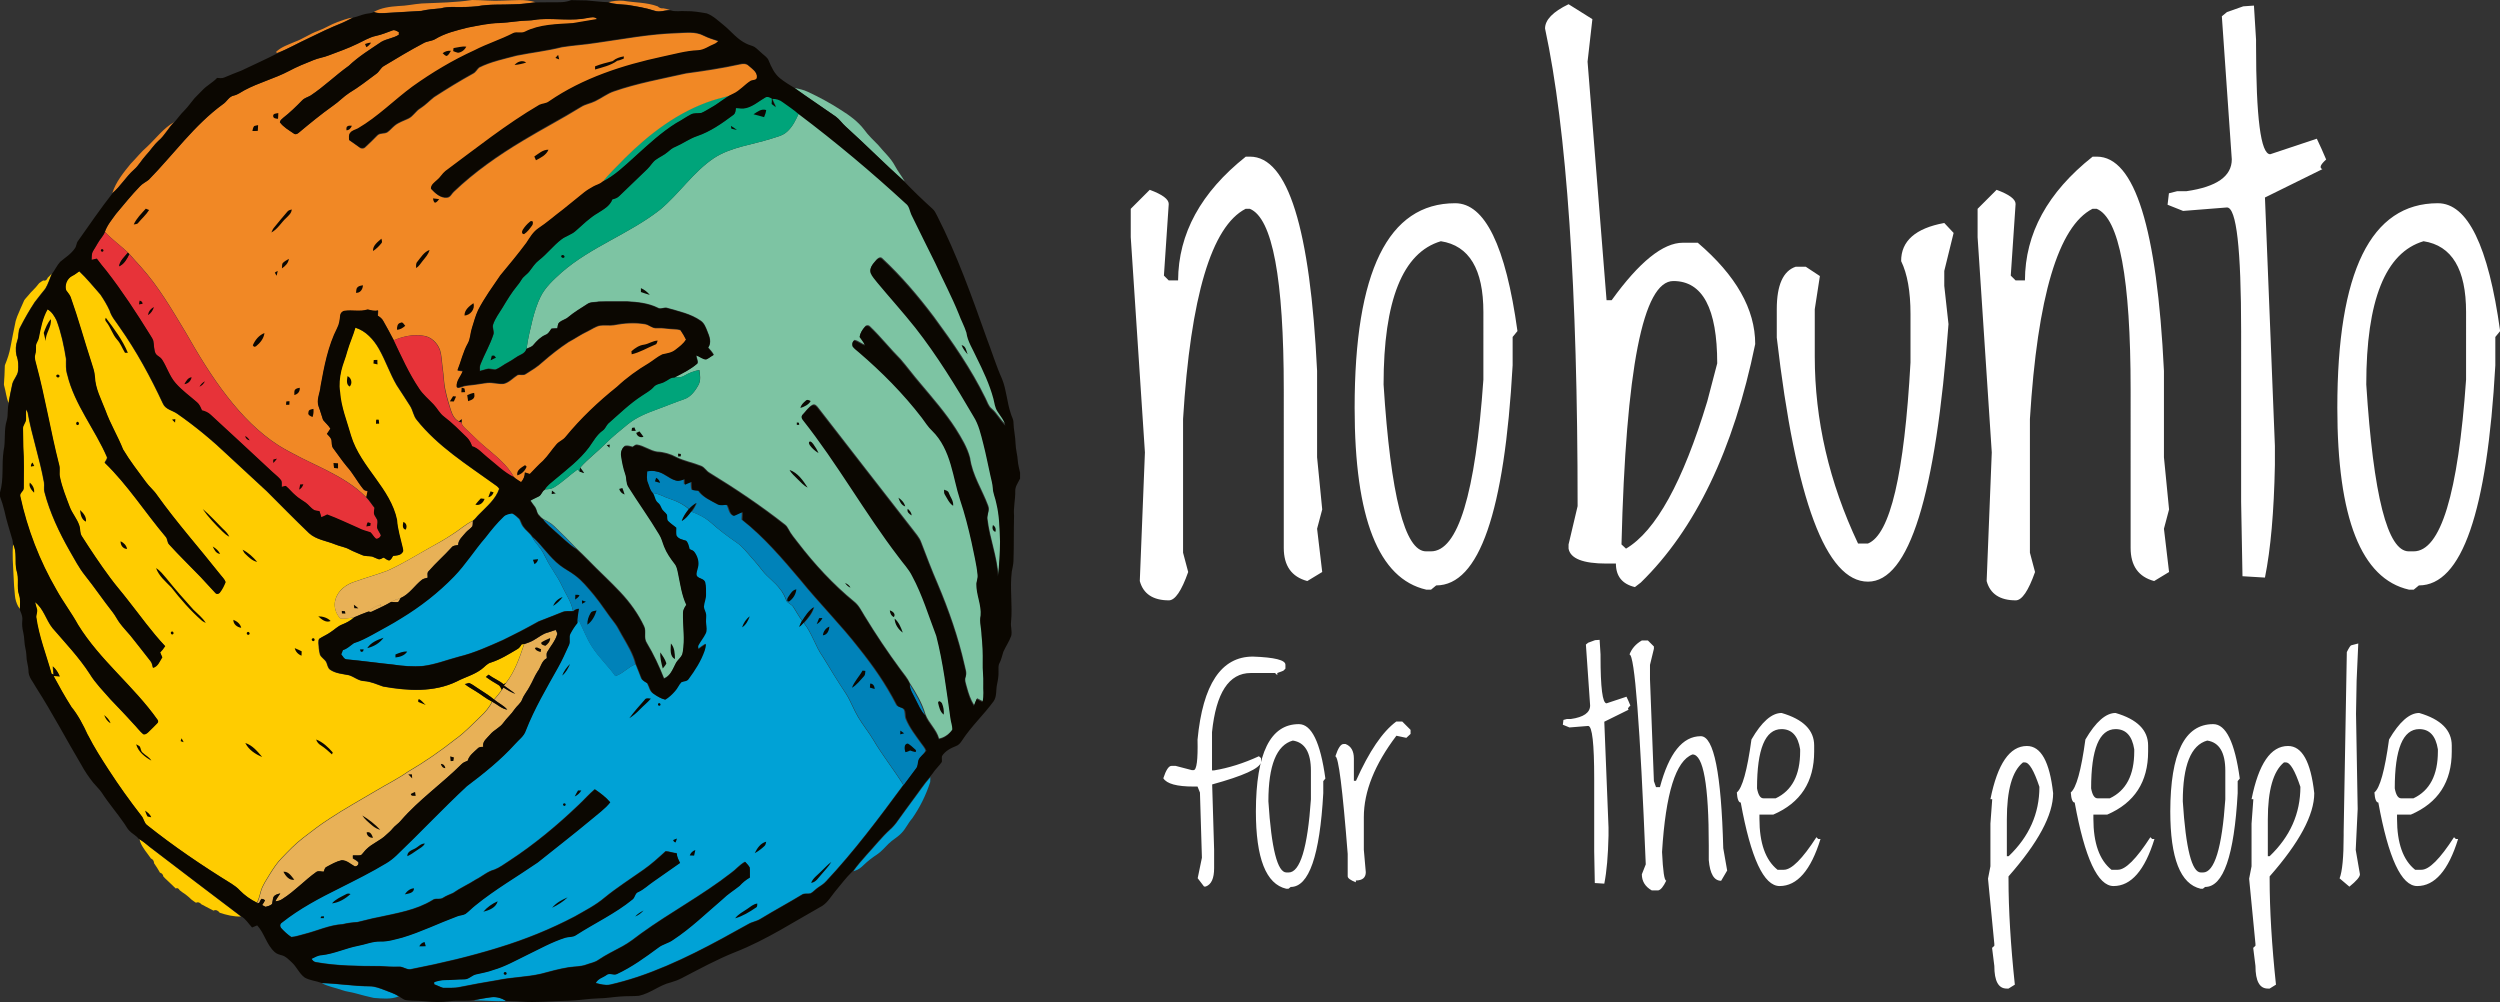<svg xmlns="http://www.w3.org/2000/svg" width="1658.2" height="664.7" style="enable-background:new 0 0 1658.2 664.7" xml:space="preserve">
    <rect width="100%" height="100%" fill="#333333" stroke="none"/>
    <path d="M47.5 183.1c1.8-.8 3.3-2.1 4.9-3.2 5.1 4.8 9.5 10.3 14.1 15.5 2.3 3.4 4.4 6.9 6.1 10.6 1.2 4.2 4.3 7.4 6.6 11 11.2 15.9 20.5 33 28.7 50.6 1.7 4.1 6.6 4.6 9.8 7 11.9 8.3 23.1 17.6 33.6 27.6 8.5 7.8 17 15.7 25.5 23.6 9.3 9.3 18.5 18.7 28 27.8 4.8 4.4 11.6 5.1 17.4 7.5 3.1 1.3 6.5 1.7 9.4 3.3 2.7 1.5 5.5 2.4 8.3 3.7 2.1 1 4.4.6 6.7 1 1.3.5 2.5 1.1 3.8 1.6 1.4.8 2.7-.5 3.9-.9 1.2.6 2.4 1.9 3.8 1.9 1.2-.6 1.7-1.9 2.4-3 2.2-.3 4.8-.2 6.2-2.3.8-.8.4-2 .2-3-1.4-6.2-3.4-12.2-3.8-18.6-2.1-10.2-8.1-19.1-14.1-27.4-6.4-8.9-13.2-17.8-16.4-28.4-2.7-9.6-6.6-19-7.3-29.1-.8-4.7-.2-9.4.8-14 1-4.4 2.9-8.5 4-12.9 1.5-5.3 3.9-10.4 5.4-15.7 7 2.1 12.3 8 15.8 14.2 4.4 7.8 7.2 16.3 11.7 24 3.1 4.6 6 9.3 9 13.9 1.8 2.9 2.1 6.5 4.3 9.1 13.9 17.5 33.1 29.5 51 42.4 1.3 1 2.9 1.8 3.7 3.3-2.4 7.1-8.5 11.9-13.5 17.1-1.4 1.3-2.4 3-4 4.1-5 2.4-9 6.2-13.7 9.1-4.6 3.1-9.4 5.8-14.3 8.5-9.5 5.3-18.8 11.2-28.8 15.6-7 2.6-14.2 4.6-21.2 7.1-5.8 1.8-11.4 5.8-13 12-1.4 4.3.2 9.1 3.1 12.4 3.1.5 6.3-.3 9.3-.7-2.4 2.3-5.4 3.8-8.4 5-2.7 1.1-4.8 3.3-7.3 4.9-2.2 1.6-4.8 2.7-7.2 4.2-1.1.6-.8 2-.9 3 .1 2.6.4 5.1 1 7.6.8 2.1 3.1 3.1 4.2 5.1.8 1.7.9 3.8 2.5 5 3.7 2.6 8.3 2.8 12.6 3.7 3.5 1.1 6.3 3.8 10.1 3.9 4.4.3 8.4 2.2 12.5 3.6 16.2 2.9 33.7 4 48.9-3.4 5.3-2.8 11.3-4.3 16.2-8 2.1-1.5 3.7-3.8 6.3-4.5 6.3-2 11.8-5.5 17.4-8.8 1.4-.7 2.2-2 3-3.3.4 0 1.3-.1 1.8-.2-3 9-6.2 18.3-12.1 25.8-.4.2-1.1.6-1.5.9-3.1-2.6-6.9-4-10.1-6.4-.4.4-1.2 1.2-1.7 1.5 2.6 1.9 5.3 3.6 8.1 5.2 1.3.6 1.8 2 2.4 3.3-1.5 2.3-3.3 4.5-5.1 6.5-3.5-3-7.6-5.3-11.4-7.9-1.7-1.1-3.3-2.4-5.2-3.2-.9.2-1.9.5-2.8.8 2.2 1.7 4.7 3.1 7.1 4.6 3.7 2.2 7 5.1 11 7-1.8 3.8-4.6 7-7.6 9.8-5.4 5.1-10.5 10.7-16.6 15-10 7.9-20.5 15.2-31.5 21.6-6.7 4.7-14 8.3-21 12.5-10.4 6.2-21 12-31.1 18.7-6.1 3.9-11.8 8.3-17.5 12.7-5.2 4-9.7 8.7-14.2 13.4-3.2 3.2-5.6 7-8 10.8-2.1 3.6-4.6 7-5.8 11-.7 2.7-1.4 5.4-2.6 7.9-4.3-2.1-8.2-4.8-11.5-8.2-1.6-1.8-3.6-3.2-5.6-4.5-19.3-11.9-38.2-24.7-55.9-38.8-2.1-1.5-2.2-4.4-3.8-6.2-7.7-9.9-15-20.1-21.8-30.6-4.8-7.4-9.6-14.9-13.6-22.8-3.1-6.7-6.6-13.4-11.2-19.1-4.2-6.6-8-13.4-11.7-20.3 1.4.1 2.7.2 4.1.3-1-2.5-2.5-4.8-4.5-6.6.1 1.8.3 3.6.5 5.4-.3-.1-1-.4-1.4-.5-3.5-12.6-8.4-24.8-10.2-37.8.1-1.6.7-3.1.6-4.7-.4-1.7-1-3.4-1.4-5.1 5.8 4.3 7.3 11.8 11.7 17.3 8.5 9.9 17.6 19.4 24.7 30.4 3.7 6.1 8.9 11.3 13.6 16.7 5.1 5.4 10.3 10.7 15.3 16.3 2.3 2.3 4.1 4.9 6.6 7 1.6.3 2.8-1 3.8-2 1.8-1.8 3.7-3.5 5.4-5.4.6-.5.7-1.5.2-2.2-15.8-22.4-38.2-39.5-52.7-63-4.4-8-10-15.3-14.4-23.3-11.2-19.3-19.3-40.3-24-62.1-.5-2.2 2.4-3.2 2.3-5.4 0-9.2.3-18.4-.3-27.6-.1-3.8-.1-7.6-.2-11.5-.3-2.5 2.1-4.2 2-6.6.1-2.2-.2-4.4.1-6.5.4.7.8 1.4 1.1 2.1 2.8 15.7 8.1 30.9 10.9 46.7.3 2.1-.3 4.3.3 6.3 3.6 13.7 9.7 26.6 16.7 38.9 3.2 5.5 6.1 11.2 10.1 16.2 6.4 8 12.1 16.5 18.5 24.6 1.8 2.3 3 5 4.8 7.3 2.1 2.8 4.5 5.3 6.8 8 4.5 5.6 8.9 11.3 13.3 16.9 1.1 1.3 1.3 2.9 1.7 4.5 3.3-.9 4.4-4.4 6.1-7-.5-1.1-.9-2.1-1.4-3.2 1.2-1.3 2.4-2.7 3.3-4.2-9-9.5-16.5-20.2-24.6-30.4-3.9-5.1-8.1-9.8-11.9-15-6.6-8.9-12.8-18.2-18.8-27.6-1.4-2.1-.8-4.8-1.7-7.2-1.5-4.4-4.7-7.9-6.3-12.2-2.4-6.4-5-12.7-6.4-19.4-.8-2.9.3-5.9-.7-8.8-5.6-22-9.2-44.4-15.1-66.3-.5-2.1-1.4-4.3-.7-6.5.7-2 .4-4.2.5-6.3.4-1.7 1.6-3.1 1.9-4.8 1.3-6.5 2.5-13.1 5.8-18.9 2.9 1.6 4.7 4.6 6.1 7.5 3.1 8.2 4.9 16.9 6.3 25.6 0 3.4-.3 7 .8 10.3 4.8 20 18.4 36.2 26.4 54.9 0 1.3-1.1 2.3-1.6 3.5 15.3 14.8 26.8 33 40.5 49.2 1.3 1.5.9 3.8 2.3 5.1 6.7 7.4 13.9 14.3 20.8 21.5 3.2 3.5 6.4 7 9.7 10.5.7 1 2.2.8 2.9-.1 1.7-2.1 2.9-4.6 3.9-7.1-.7-2-2.4-3.5-3.7-5.2-13.8-17.5-28.7-34.2-41.7-52.4-2.1-3.2-5.2-5.6-7.4-8.7-5.2-7.1-10.7-14.1-15.2-21.7-3.5-8.8-8.5-17-11.7-25.9-2.8-7.3-6.7-14.4-7-22.4-.2-3.2-1.3-6.3-2.3-9.4-4.7-14.4-8.7-29.1-13.8-43.4-.7-1.7-2-3-3-4.5-1.1-3.3.6-7.5 3.9-9.2zm-15.9 1.2c-.3 1.3-1.6 2.2-2.9 1.7-.9.6-1.9 1.1-2.7 1.8-1.4 1.8-2.9 3.6-4.6 5.2l-.9.9c-1.3 1.5-2.5 3-3.8 4.4-.1.2-.4.6-.6.8-1.7 3.5-3.1 7.2-4.7 10.8-.4 1-.7 2-1 3-1.1 5.7-2.4 11.3-3.4 17-.7 4.2-2.1 8.3-3.7 12.2l-.1.5c-.1 4.2-.3 8.3-.6 12.4l.1.6c1.1 3.9 1.5 7.9 2.9 11.7.7-4.3 1.7-8.4 2.5-12.7.8-3.1 3.4-5.4 3.8-8.6.4-3.4.3-7-1-10.2-.8-3.4-.6-7 .6-10.3 1-2.8.2-5.9 1.8-8.5 2.9-5.7 6.1-11.2 9.6-16.6 2.3-3.1 4.7-6 7.1-9 1.9-3.1 2.9-6.6 4.3-9.9-.9 1.1-1.9 2-2.7 2.8zM8.7 360.8c-.7 7.1 0 14.3.3 21.4.1 4.3.5 8.6.9 12.8.2 2.5 1 5.1 2.2 7.3.4.5.8 1.1 1.2 1.6 0-3.2.5-6.5-.6-9.5-1.7-5.2.2-10.7-1.6-15.9-1.5-5.7.5-12.2-2.4-17.7zm83.9 195.9c.1.4.2 1.1.3 1.4 1.5 4.3 4.7 7.6 7.2 11.3 1.3.5 2.1 1.8 2.1 3.2 1.4 2 2.7 4 3.9 6.2 1.2.3 2.1 1.3 2.2 2.5.4.4.8.8 1.1 1.2 2.1 1.9 4.1 3.9 6.2 5.9.3.2.8.7 1 1 .9-.8 2.1.1 2.5 1 .6.5 1.2.9 1.8 1.4 2.2 1.4 4.2 3 6 4.8 1 .8 2.1 1.5 3.1 2.2 1.3-.8 2.8 0 3.7 1.1.3.2 1 .5 1.3.6.3.2 1.1.6 1.4.8 1.7.9 3.4 1.8 5.2 2.7 1.6-.9 3.2.1 4.1 1.4 4.6 1.5 9.3 2.7 14.1 2.5-20.3-15.3-40.4-30.7-60.6-46.1-2-1.8-4.2-3.6-6.6-5.1z" style="fill:#fc0"/>
    <path d="M299.8 354.7c4.7-2.8 8.7-6.7 13.7-9.1-.1 1.2 0 2.3-.3 3.5-1.2 1.7-3.2 2.7-4.5 4.3-2 2.5-4.9 4.7-5 8.3-1.6.2-3.5.2-4.5 1.7-4.8 5.3-10.2 10-14.9 15.4-1.4 1.1-.7 3-.8 4.5-1.2.4-2.5.5-3.6 1.2-5 3.8-8.4 9.7-14.4 12.3-2.2.7-4.3 1.4-6.3 2.6-2.1 1.3-4.3 2.3-6.4 3.4-.1-.4-.2-1.3-.3-1.7-3.1.8-6 2.4-8.4 4.7-3.1 1.1-6.2 2.4-9.2 3.7-3.1.4-6.2 1.2-9.3.7-2.9-3.3-4.5-8.1-3.1-12.4 1.6-6.1 7.2-10.2 13-12 7-2.5 14.2-4.5 21.2-7.1 10-4.4 19.2-10.3 28.8-15.6 4.9-2.6 9.7-5.4 14.3-8.4zm-40.5 44.6c1.6.1 3.1.3 4.7.1.7-.8 1.1-1.7 1.6-2.7-2.3.7-4.4 1.4-6.3 2.6zm-15.1 6.4c.4.1 1.3.3 1.7.3 2.4-1 4.6-2.3 7-3.3-.1-.4-.2-1.3-.3-1.7-3.2.9-6.1 2.4-8.4 4.7zm119.2 13.9c-3.5.8-6.2 3.2-9.2 4.9-2 1.3-4.3 2-6.5 2.8-3 9-6.2 18.3-12.1 25.8-.5.5-.9 1.1-1.4 1.6 2.5 1.9 5.2 3.6 7.6 5.6-2.8-1.1-5.4-2.6-7.9-4.2-.3.5-.6 1-1 1.5-1.5 2.3-3.3 4.5-5.1 6.5 2.8 2.3 6.2 3.8 8.6 6.6-3.8-.6-6.6-3.5-9.9-5.2-1.8 3.8-4.6 7-7.6 9.8-5.4 5.1-10.5 10.7-16.6 15-10 7.9-20.5 15.2-31.5 21.6-6.7 4.7-14 8.3-21 12.5-10.4 6.2-21 12-31.1 18.7-6.1 3.9-11.8 8.3-17.5 12.7-5.2 4-9.7 8.7-14.2 13.4-3.2 3.2-5.6 7-8 10.8-2.1 3.6-4.6 7-5.8 11-.7 2.7-1.4 5.4-2.6 7.9l-.1.3c.5-.1.9-.3 1.4-.4.5-.9.9-1.8 1.4-2.6.9 0 1.7.3 2.4 1-.6 1.1-1.3 2.1-1.9 3.1.8.4 1.5.9 2.3 1.2 1.5-.4 3.1-.8 4.3-1.9.4-1.5.4-3.1.9-4.5.9-1.7 2.8-2.1 4.5-2.4-1.1 1.7-2.5 3.4-3.3 5.3 1.7-.1 3.3-.6 4.7-1.6 8.2-5.1 14.7-12.4 22.6-18 1.4-.8 3.2-.1 4.8-.1.5-1.1.6-2.7 1.9-3.2 3.2-1.7 6.4-3.6 10-4.4 3.4 0 5.9 2.6 8.7 4.1 1.6 0 2.8-1.2 2.4-2.8-1-1.1-2.3-1.8-3.6-2.5 0-.5-.1-1.5-.1-2 1.8-.2 3.7.2 5.5-.2 1.3-1.2 2.2-2.7 3.5-3.9 3.9-3.9 9.3-5.7 13.2-9.6 1.4-1.3 2.9-2.5 4.1-4 1.5-2 3.8-3.3 5.5-5.3 12.1-14 27.4-24.6 40.4-37.6 1.1-1.1 2.6-1.7 4-2.2.9-3.5 4.1-5.7 6.6-8.1 1-1.1 2.4-1 3.7-1.1-.7-3.6 2.6-5.7 4.5-8.1 2.5-3.1 6.6-4.6 8.9-7.9 2.2-3.1 5.2-5.6 7.3-8.8 1.6-2.4 4.2-4 5.2-6.8 1.2-3.1 3.5-5.6 5-8.6 1.8-3.2 3.1-6.6 5.1-9.7 2.3-2.9 2.6-7.1 6.2-8.9 0-1.4-.5-2.9.3-4.2 2.1-3.8 5.3-7.2 6.5-11.5.4-1.1-.5-2.1-.9-3.1-1.7.5-3.3 1.1-5.1 1.7z"
          style="fill:#e8b157"/>
    <path d="M432.4 327c4.2.1 7.7 2.6 11.6 3.8 4.7 1.5 9.1 3.7 12.8 6.9-1.9 2.4-3.6 4.9-4.6 7.8 2.6-1.5 4.4-3.8 6.2-6.2 4.9 1.7 9.6 4.2 13.5 7.7 5.2 4.7 10.9 8.9 16.7 12.9 4.1 2.8 7 6.9 10.3 10.5 2.4 2.6 4.5 5.3 6.7 8.1 3.4 4.4 8.2 7.5 11.5 12 2.1 2.4 3.4 5.3 4.5 8.2 1.3 1.6 3.5 2.2 4.6 4.1 1.9 3 3.6 6.1 5.7 8.9-.7 1.3-1.3 2.6-1.8 4 1-.9 1.9-1.7 2.8-2.7 5.6 6.8 7.7 15.6 12.8 22.7 5 8.2 10 16.4 15.3 24.4 3.2 5 5.2 10.8 8.3 15.9 3 5 6.7 9.5 9.7 14.5 6.1 10.4 13.7 19.9 20.1 30.1-16.2 22-32.6 43.9-51.3 63.9-1.5 1.7-3.5 2.9-5.3 4.1-1.8 1.2-3.1 2.9-5 3.9-1.8.4-3.7-.2-5.3.6-9.2 5.6-18.7 10.7-27.9 16.3-2.5 1.6-5.5 1.9-8 3.4-23.6 13.2-47.5 26.3-73.3 35-6.1 2-12.3 3.8-18.5 5.2-3.2.6-6.4-.3-9.5-1.1 1.4-3 4.8-3.6 7.2-5.4 2-1.6 4.6.5 6.8-.6 9.9-4.6 18.8-11.1 27.5-17.5 2.9-2.3 6.7-2.9 9.7-5.1 11.9-7.8 22.1-17.8 32.9-27 3.4-3.4 7.6-5.9 11.3-8.9 2-2.2 4.2-4 6.8-5.5-.1-2.2.1-4.4-.1-6.7-.8-1.4-1.9-2.5-3-3.7-3.6 1.9-6.1 5.2-9.4 7.5-18.9 14.7-40.1 26-59.5 40-4 3-7.9 6.1-12.3 8.5-5.5 3-11.2 5.7-16.3 9.2-2.3 1.6-5.2 2-7.8 3-3.8 1.4-7.9 1.2-11.8 1.8-6.2 1-12.2 2.7-18.3 4.3-9.5 2.2-19.3 2.2-28.8 4.2-8.4 1.4-16.9 2.9-25.2 4.6-3.6.8-7.3.4-11 .5-2-.6-3.9-1.7-5.9-2.4 0-.4.1-1.2.1-1.5 2.3-.7 4.7-1.3 7.1-1.3 4.3 0 8.6-.5 12.9-.5 3 0 5-2.8 7.8-3.3 3.8-.9 7.6-1.5 11.3-2.9 7.7-2.2 14.7-6.2 21.9-9.7 8.5-4.1 16.8-8.8 25.9-11.7 2.3-.7 5-.2 7.1-1.7 12.4-8 26-14.3 37.5-23.7 1.7-1.3 1.6-4.2 3.8-4.9 3.7-1.7 6.6-4.6 10-6.9 5.9-4.1 11.8-8.2 17.7-12.4-1-2-2.1-4.1-2.2-6.4-2.5-.2-4.8-1.2-7.3-1.3-4.7 4.3-9.4 8.6-14.7 12.3-8.6 6.1-17.6 11.8-25.8 18.5-6 5.1-13 8.6-19.8 12.5-16 8.4-32.8 15.2-50.1 20.5-19 5.9-38.4 10.5-57.9 14.3-3.2 1.1-5.7-1.9-8.9-1.5-4.1.1-8.1-.1-12.1-.4-14.2 0-28.5-.1-42.5-2.6-1.4-.1-2.4-1.1-3.1-2.3 2.1-1 4.2-2.3 6.6-2.4 8.3-.9 15.9-4.6 24.1-6.2 5-.9 9.7-3 14.9-2.9 5 .2 9.8-1.4 14.6-2.6 12.4-3.7 24.1-9.5 36.2-14 1.8-.8 4-.7 5.7-1.7 2.3-1.7 4.2-3.8 6.5-5.6 13-10.6 27.6-19 41.4-28.5 11.8-9.5 23.8-18.7 35.4-28.4 4.3-3.7 9.1-7 12.7-11.5-2.9-3.4-6.5-6.1-10.2-8.6-3.7 3.1-6.9 6.8-10.4 10.1-14.4 13.8-29.8 26.6-46.5 37.5-3.2 2-6.2 4.4-9.7 5.7-4.6 1.2-8.1 4.5-12.3 6.6-4.9 3.2-10.3 5.5-15.1 8.9-2.2 1-4.5 1.8-6.5 3.1-2.1 1.6-5-.1-7.1 1.6-10.9 6.7-23.8 8.7-36.1 11.4-4.6.8-9.1 2.2-13.7 3.2-3.3.2-6.6.6-9.8 1.4-8.8.5-16.9 4.4-25.3 6.5-2.9.7-5.8 1.8-8.8 2-2.4-1.6-4.6-3.6-6.6-5.8-1.1-1.1-1.1-3 .3-3.8 11.7-9.3 25-16.3 38.3-22.9 10.5-5.3 21-10.5 31.1-16.6 2.3-1.4 4.5-3.1 6.5-5 15.8-15.1 30.8-31.1 46.8-46 11.3-8.5 22.4-17.4 31.9-27.9 2.5-2.9 6-5.2 7.2-9 5.7-14.6 13.7-28.1 21.3-41.7 2.7-4.8 5-9.9 7.3-15 1.2-2.4-.3-5.3 1-7.6 1.3-2.5 2.8-4.8 4.6-7 .4-.5.8-1 1.2-1.6 2.9 5.7 5 11.7 8.5 17.1 4.5 7.2 10.8 12.9 15.7 19.8 5-1.6 8.4-6 13.3-7.8 1.3 3 2.4 6.1 3.6 9.1.7 1.7 2.6 2.4 4 3.4 1.3 2.3 1.6 5.2 3.9 6.8 2.4 1.7 5 3.3 7.8 4 2.5-1.5 4.6-3.5 6.5-5.7 1.7-1.8 2.5-4.2 4.2-5.9 1.5-.7 3.6-.4 4.7-2 4.3-5.8 8.3-12 10.7-18.9.5-1.5.8-3 .9-4.5-1.7 1-3.3 2.3-5 3.5-.1-1-.5-2 .2-2.9 1.4-2.6 3.3-4.8 4.6-7.5 1-2 .5-4.3.3-6.4-.3-2 .1-4 0-6-.1-1.9-1.4-3.5-1.5-5.4.2-2.7 1.5-5.3 1.4-8-.1-2.7.2-5.5-.5-8.1-.7-2.7-4.3-2.2-5.6-4.4-.6-1.9.5-3.9.8-5.7.9-3.5-.3-7.3-2.4-10.1-.7-1-2-1.3-3.1-1.8-.5-1.9-.9-4.1-2.3-5.6-2.4-.7-5.2-1.1-6.5-3.6-.3-1.7-.1-3.4-.1-5.1-1.9-1.5-3.9-2.9-5.6-4.6-.7-1.2-.3-2.7-.6-4-1-1.6-2.9-2.6-3.6-4.4-.5-1.2-1.1-2.5-2.2-3.4-2.3-1.5-2.4-4.3-3.7-6.4zm-98.8 15.7c-4.4 4.2-8.2 8.9-11.9 13.7-7.3 8.4-13.3 18-21 26-10.3 10.7-22.2 19.9-34.9 27.6-6.2 4-12.8 7.3-19.3 11-3.9 2-7.8 4.2-12.1 5.5-2.4 1.6-4.4 3.9-7.3 4.6-.4.9-.7 1.8-1.1 2.8 1.1 1.3 1.8 3.4 3.9 3.4 10.1.9 20.2 2.4 30.3 3.4 6.6 1 13.4 1.5 20.1 1 8.2-1 15.9-4.1 23.9-6.2 10.1-2.4 19.6-6.8 29.1-11 8.1-3.9 16-8 23.8-12.4 5.2-2 10.4-4 15.5-6.1 2.3-1.1 4.9-.5 7.4-.7-1-6.1-4.8-11.2-7.3-16.7-2.9-6.3-7.3-11.7-10.4-17.9-1.5-2.9-2.9-5.9-5.1-8.4-1.7-2-3.2-4.1-4.5-6.4-1.6-2.5-4.3-4.2-6-6.7-1.1-1.5-1.5-3.3-2.4-4.9-1.5-1.5-3.1-3-5-3.9-1.9.4-4.2.7-5.7 2.3zm272 188c-3.3 4.6-6.7 9-9.9 13.6-1.5 2.2-3.3 4.3-5.3 6.1-5.5 5-10.1 10.9-15.2 16.4-3.2 3.6-6.4 7.2-9.2 11.1l1.2-.4c2.2-.7 4-2.1 5.6-3.7 2.8-2.7 5.8-5 9-7.1 2.9-1.9 5.1-4.7 7.6-7.1 2.6-2.6 6-4.3 8.5-7 2.9-2.9 4.4-6.7 7.1-9.7 5.2-7.4 9.2-15.6 12-24.2 0-1.1.1-2.1.1-3.2-4.2 4.8-7.6 10.1-11.5 15.2zM213.5 652.1c4.1 2.3 8.9 3 13.3 4.6 3 1.1 6.2 1.3 9.2 2.2 3.9 1.1 7.9 2.1 11.9 3 5.5.4 11.3 1.1 16.6-1-2.9-1.9-6.2-2.9-9.4-4.1-3.2-1.2-6.4-2.5-9.8-2.5-10.6-.1-21.1-1.9-31.8-2.2zm100.9 11.4c7.1.1 14.3.8 21.4.5-2.9-1.9-6.3-3-9.8-2.5-3.9.4-7.7 1.2-11.6 2z"
          style="fill:#00a2d6"/>
    <path d="M428.6 312.5c2.1-.5 4.3-.5 6.5.1 4.8.8 8.2 4.8 12.8 6 1.9.5 3.8-.3 5.6-1 0 1.2 0 2.5.1 3.7 1.5-.6 3-1.3 4.5-1.9.1 1.8-.1 3.7.5 5.4 1.4.3 2.8.4 4.2.5 3 4.4 8.1 6.5 12.6 9 1.9 1.2 4.2.2 6.3.4 1.6 2.3 1.4 6 4.4 7.3 2-.7 3.9-1.9 5.9-2.5 0 1.7-.1 3.4-.2 5.1 14.6 11.5 26.8 25.8 38.8 40 12.5 15.4 26.6 29.5 38.8 45.2 9.3 11.6 17.9 23.9 24.7 37.2.8 2.1 3.5 1.8 5 3.2 1.4 1.9.6 4.5 1.5 6.6 2.4 5.9 6.4 10.9 10.1 16.1 1.1 1.6 2.5 3 3.1 4.9-.9 2.5-3.4 3.9-4.4 6.3-.6 1.9-.3 4.1-1.7 5.7-2.7 3.7-5.5 7.3-8.2 11-6.4-10.2-14-19.7-20.1-30.1-3-5-6.7-9.6-9.7-14.5-3.1-5.1-5.1-10.8-8.3-15.9-5.4-8-10.4-16.2-15.3-24.4-5.2-7.1-7.3-15.9-12.8-22.7 2.8-3.1 5.6-6.4 6.8-10.5-3.4 2.3-5.6 5.8-7.8 9.2-2.1-2.8-3.8-5.9-5.7-8.9-1-1.9-3.3-2.5-4.6-4.1-1.2-2.9-2.4-5.9-4.5-8.2-3.3-4.5-8.1-7.6-11.5-12-2.1-2.8-4.3-5.5-6.7-8.1-3.3-3.6-6.2-7.7-10.3-10.5-5.8-4-11.5-8.2-16.7-12.9-3.9-3.5-8.6-6-13.5-7.7 1.4-1.8 2.5-3.8 3.5-5.9-1.8 1.2-3.6 2.5-5 4.2-3.7-3.2-8.2-5.4-12.8-6.9-3.9-1.2-7.4-3.7-11.6-3.8-1.9-1.8-2.5-4.5-3.4-6.9-1.5-2.4-1.1-5.1-.9-7.7zm-68.4 31.8c2.2 3.2 5.4 5.5 8.2 8.2 4.6 3.9 8.8 8.4 14 11.6-4.8-5.1-9.7-10.1-14.8-14.8-2.1-2.1-4.7-3.6-7.4-5zm-7.4 11.6c1.3 2.3 2.8 4.5 4.5 6.4 2.2 2.5 3.6 5.4 5.1 8.4 3 6.2 7.4 11.6 10.4 17.9 2.5 5.5 6.2 10.6 7.3 16.7 1-1 2.3-1.4 3.6-1.6-.3 3.2-1.1 6.3-1 9.5.4-.5.8-1 1.2-1.6 2.9 5.7 5 11.7 8.5 17.1 4.5 7.2 10.8 12.9 15.7 19.8 5-1.6 8.4-6 13.3-7.8-1.7-7.1-5.7-13.4-9.3-19.7-1.5-2.5-2.7-5.3-4.5-7.6-4.9-6.2-9-12.9-14-18.9-3.9-4.6-7.7-9.4-12.6-13-3.2-2.5-6.9-4.2-10-6.7-6.9-5.4-11.6-13.2-18.2-18.9zm250.5 97.9c0 3.8 2.4 6.9 3.9 10.2 1.9 3.6 3.5 7.5 6.3 10.5-2.2-7.5-6-14.3-10.2-20.7z"
          style="fill:#0082b9"/>
    <path d="M526.9 58.3c3 .7 6.1 1.2 8.9 2.6 7.5 3.5 14.8 7.4 21.7 11.9 5.8 3.6 11.5 7.7 15.7 13.2 2.7 3.8 6.1 6.9 9.3 10.2 3.7 4.6 8.3 8.5 11.1 13.8 1.9 3.6 4.5 6.8 6.5 10.4-13.4-11.8-25.9-24.5-39.1-36.4-2.4-2.1-4.1-4.8-6.7-6.7-9.1-6.4-18.4-12.5-27.4-19zm-4.6 28.8c-3 3-7.3 3.7-11.1 5-12.6 4-26.4 5.4-37.7 12.8-13.8 9.3-23 23.6-35.7 34.2-20.4 16-45.7 24.5-65.3 41.6-5.3 4.8-10.8 9.7-14 16.2-2.3 4.7-3.9 9.8-5.2 14.8-1.5 6.5-3.2 12.9-4 19.5 1.6-.8 3.5-1.2 4.6-2.6 2.3-2.7 4.8-5.3 8.1-6.7 1.9-.7 2.8-2.6 3.9-4.1 1.3-.1 2.6-.1 3.9-.2.3-1.4.1-3.1 1.4-4 1.7-1.5 4.2-1.9 5.9-3.5 3.8-3.2 8.2-5.8 12.4-8.5 2.3-1.7 5.2-1.1 7.8-1.7 6.3-.2 12.5 0 18.8-.1 6.9.4 13.9 1.1 20.2 4.2 2.1 1.4 4.3-.7 6.5.2 7.5 2.2 15.4 3.8 22 8.4 2.4 1.6 3.4 4.4 4.4 6.9 1.4 3.4 3.1 7.5.6 10.9 1.3 1.5 2.7 3 3.7 4.8-1.7.9-3.2 2.3-5 3-2.4-.1-4.3-2-6.6-2.7.1 1.8 1.4 3.7.8 5.4-4.5 4-10 6.6-15.3 9.3 2.2.3 4.6.2 6.5-1 3.1-1.8 6.5-3.2 10-3.8.5 3.3 1.1 6.8-.6 9.9-2.2 4.1-5.3 8.2-9.9 9.6-6 2-11.7 4.5-17.6 6.6-6.9 2.5-13.8 5.3-19.5 10-5 4.1-10.2 8.2-14.7 12.8-5.4 5.5-11.6 10.1-16.7 15.8.9 1.2 1.8 2.4 2.6 3.6-1-.3-2-.6-3-1-.4-.5-.9-.9-1.3-1.4-5.4 3.8-10.1 8.6-15.8 12-1.8 1.1-4 1.2-6 1.3-1.7.8-2.1 3.4-3.8 4.3-1.9 1-3.9 1.8-5.7 2.9.9 1.6 2.1 3 3.2 4.5 1 1.6 1 3.7 2.3 5.1.9 1 1.8 2.1 3 2.8 2.6 1.4 5.3 2.8 7.4 4.9 5.1 4.8 10 9.8 14.8 14.8 2.6 2.5 5.3 5 7.8 7.6 6.9 7.2 14.4 13.9 21.2 21.2 6.3 6.7 11.8 14.3 15.7 22.6 1.7 3.5-.5 7.7 1.8 11 4.5 7.5 8.2 15.4 11.4 23.5 4.2-1.7 5.8-6.1 7.7-9.8 1.3-2.8 4.5-4.4 4.8-7.7 1.6-8.7 0-17.5.2-26.2-.1-2 1.1-3.7 2.2-5.3-3.2-6.6-4-13.9-5.5-21-.5-2.2-.8-4.5-2.3-6.3-2.8-3.4-5.3-7.1-6.9-11.3-1.1-2.7-1.7-5.6-3.3-8.1-6.5-10.8-13.9-21.1-20.6-31.8-1.6-2.5-1-5.5-1.9-8.2-1.4-4-2.2-8.2-2.8-12.3-.3-2.3.5-4.9 2.5-6.2 1.7-.4 3.5.2 5.1.6.9-.5 1.7-1.5 2.8-1.4 4.8.7 8.7 4 13.5 4.7 4.5.2 8.8 1.5 12.7 3.6 5.2 2.6 11 3.6 16.4 5.8 2.3.9 3.4 3.3 5.5 4.5 17.3 10.6 34.2 21.9 50.2 34.5.9.7 1.6 1.7 2.1 2.7 1.7 3.4 4.3 6.4 6.6 9.4 10.9 14.2 23.2 27.5 37.1 38.9 3.1 2.4 4.8 6.1 6.8 9.3 7.5 12.3 15.5 24.3 24 35.8 2.2 3 4.7 5.8 6.2 9.2 4.2 6.5 8.1 13.2 10.3 20.6 2.2 5.8 7.4 10 9 16 3.8-.7 6.9-3.2 9.1-6.3 0-2.6-.9-5-1.3-7.6-2.6-18.3-4.8-36.8-9.4-54.7-5.1-13.3-9.1-27.1-16-39.7-2.3-4.7-5.9-8.4-9-12.6-22.5-29.4-40.6-62-63.6-91-.7-.9-1.2-2.4-.1-3.2 2-2.1 3.6-4.7 6.2-6.2 1.8-1 3.1.7 4.1 2 20.7 26.8 41.5 53.5 62.3 80.2 2.1 2.9 4.7 5.5 5.9 8.9 3.5 9.2 7 18.4 10.9 27.4 7.4 17.5 13.7 35.5 17.9 54.1.5 2.5 1.6 5 .7 7.5-.9 2.4.2 4.8.8 7.2 1.1 4.1 2.5 8.3 4.8 11.9.6-1.6 1.2-3.1 1.9-4.6 1.3.6 2.5 1.3 3.8 2 1.2-3.9.4-8.1.6-12.1.2-4.7-.6-9.4-.4-14.1.1-6.1-.2-12.2-.8-18.3-.1-4.2-1.5-8.5-.6-12.7.7-7.2-3-14.1-2.8-21.3.2-2 1.1-3.8.8-5.8-.7-7.3-2.6-14.5-4-21.7-2.1-9.5-4.5-18.9-7.6-28.1-2.5-7.7-3.9-15.6-6.2-23.3-2.4-8.3-6.1-16.5-12.4-22.6-2.7-2.5-4.6-5.7-6.8-8.6-12.2-16-26.6-30.3-41.9-43.5-1.3-1.2-2.8-2.2-3.9-3.6-.7-1.3-.4-3.3 1-4 2.6.5 4.5 2.6 7.1 3.2-.8-2.2-2.4-3.8-3.6-5.7.4-2.4 1.8-4.6 3.4-6.4.9-1.2 2.6-1 3.5.1 7.1 6.8 13.2 14.6 20.1 21.5 4.5 5.2 8.5 10.7 13 15.9 8.2 9.8 16.7 19.5 23.6 30.2 3.8 6.1 7.7 12.4 9.5 19.4 1.5 11.4 8.1 21.1 12 31.7 1.3 3.1-1.1 6.1-.4 9.3 1.5 12.5 6.4 24.5 7.1 37.1.9-7.6 1.3-15.3 1.4-23-.3-8.6-.4-17.3-2.5-25.6-.7-3.4-2.2-6.5-2.3-10-.1-2.8-1-5.5-1.6-8.3-1.6-7-2.8-14.1-4.7-21-1.6-6.2-3.1-12.7-6.5-18.2-11.9-20.3-24.1-40.3-38.6-58.8-8.1-10.2-16.8-19.9-25.2-29.9-1.6-2.1-3.5-4-4.5-6.5-.9-3.1 1.5-5.7 3.4-7.9.9-1.1 2.6-2.6 4-1.4 12.7 11.8 24 25.1 34.4 38.9 12.6 17.1 24.8 34.7 34.2 53.9 1.3 2.4 2 5.4 4.2 7.1 3.6 3 5.6 7.4 9.2 10.4-.7-3.7-3.4-6.5-5.3-9.6-1.6-2.5-1.8-5.5-2.6-8.3-2.6-9.6-6.9-18.7-11.3-27.6-2.4-5.3-5.8-10.3-6.6-16.2-1.3-4.3-3.6-8.2-5.1-12.5-4.5-11.5-10.4-22.3-15.5-33.5-5.3-10.8-10.7-21.6-16-32.4-1.1-2.4-1.3-5.4-3.6-7.2-22.7-20.9-46.4-40.8-71.1-59.4-2.1 4.8-4.2 9.2-7.7 12.4z"
          style="fill:#7dc4a3"/>
    <path d="M472.5 66.4c4.5-1.5 9.2-2.3 13.6-4-5.2 2.4-9.4 6.4-14.4 9.1-2.2 1.2-4.3 2.7-6.6 3.6-2.3.4-4.8-.2-6.9 1-3.3 1.7-6.4 4-9.7 5.7-9.9 6.2-18.5 14.2-27.1 22-6.9 6.2-13.6 12.8-22 17 4.4-5.8 9.9-10.7 14.9-16 16.5-16.5 35.8-31.2 58.2-38.4zm35.3-2c-4.2 2.3-7.9 5.8-12.7 7-2.2.7-4.5.2-6.8 0-.3 1.7-.3 3.7-1.9 4.7-7.3 5.5-15 10.9-23.8 13.9-5.1 1.7-9.5 5-14.4 7.1-2 .8-3.7 2.1-5.2 3.5-2.3 2.1-5.2 3.3-7.7 5-2.4 1.7-3.7 4.4-5.8 6.3-6.1 6-12.4 11.8-18.5 17.8-1.3 1.3-3 1.9-4.7 2.3-1.5 4.4-5.8 6.6-9.5 9-5.6 3.2-10.1 7.8-14.9 12-2.7 2.5-6.4 3.3-9.3 5.5-5.5 4.1-9.6 9.7-15 13.9-2.6 1.9-4.3 4.7-6.2 7.2-1.6 2.2-4.2 3.5-5.5 5.9-.8 1.4-1.8 2.7-2.8 3.9-3.7 4.5-6.7 9.5-9.7 14.5-2.2 3.6-4.9 7.1-6.2 11.1-.8 2.3 1 4.6.1 6.9-2.2 6.7-5.8 12.8-8.4 19.3-.7 1.5-.5 3.1-.5 4.7 1.9-.4 3.7-1.2 5.6-1.5 1.5 0 3 .5 4.6.6 3.1-1.1 5.6-3.4 8.6-4.9 3-1.5 5.4-3.7 8.5-5.1 1.6-.8 3.2-2 3.6-3.8.8-6.6 2.5-13 4-19.5 1.4-5 2.9-10.1 5.2-14.8 3.2-6.5 8.7-11.4 14-16.2 19.6-17.1 44.9-25.6 65.3-41.6 12.7-10.5 21.9-24.9 35.7-34.2 11.3-7.4 25.1-8.8 37.7-12.8 3.8-1.3 8.1-2 11.1-5 3.5-3.2 5.6-7.6 7.6-11.9-3.3-2.8-6.9-5.1-10.3-7.7-2.1-1.7-4.7-2.5-7.4-2.4.7 1.9 1.6 3.8 2.6 5.6-.9-.7-1.9-1.5-2.8-2.2 0-1.2.1-2.4.1-3.6-1.3-.5-3-1.4-4.3-.5zm-54 184.8c-2 1.2-4.3 1.3-6.5 1-2.5-.2-4.3 1.9-6.4 2.8-2.3 1.5-5.5 1.3-7.3 3.5-2.2 2.4-5.1 3.8-7.7 5.7-8.2 5.3-15.1 12.2-22.5 18.6-1.3 1.4-1.9 3.4-3.5 4.5-4 2.8-6.3 7.2-9.1 11.1-6.2 8.3-14.6 14.6-22.4 21.2-2.5 2.2-5.4 4.1-7.1 7.1 2-.2 4.2-.2 6-1.3 5.7-3.4 10.4-8.2 15.8-12 .4.5.8.9 1.3 1.4.1-.9.2-1.8.4-2.6 5-5.8 11.3-10.4 16.7-15.8 4.6-4.6 9.7-8.7 14.7-12.8 5.7-4.7 12.7-7.5 19.5-10 5.9-2.1 11.7-4.6 17.6-6.6 4.6-1.4 7.7-5.5 9.9-9.6 1.7-3 1-6.6.6-9.9-3.5.5-6.9 1.9-10 3.7z"
          style="fill:#00a47a"/>
    <path d="M279.8 2.3c11.1-.5 22.3-.6 33.3-2.3 6.8 0 13.5.8 20.3.4 7.3-.1 14.8-1.2 21.9 1.1-4.8.5-9.6 1.3-14.4 1.3-8.1.4-16.3-.2-24.3 1.3-2.7.3-5.4.4-8.1.5-5.4.3-10.9-.6-16.2.9-4.3.4-8.7.7-12.9 1.7-8 .4-15.9 1-23.9 1.4-2.5.1-5.1.3-7.5-.7 4.9-2.8 10.7-3.5 16.3-3.9 5.1-.1 10.2-1.3 15.5-1.7zm123.6-.9c4.1 1.5 8.4 1.4 12.7 1.8 6.1 1 12.2 2 18.1 3.9 3.4 1.2 6.9-.5 10.4-.4-1.5-.5-3.1-1-4.7-1.2-1.4.2-2.7-.3-3.7-1.3-7.3-2.7-15.2-2.4-22.8-3.7-3.4-.3-6.7.2-10 .9zM390 11.8c-10.5 2.2-21.2.2-31.8.9-2.5.1-4.9.8-7.3.8-6.5.1-13 1.4-19.5 1.7-7.1 0-14 1.7-21 3-7.5 1.9-15.2 3.7-21.9 7.8-2.4 1.3-5.2 1.2-7.6 2.6-8.8 4.7-17.4 9.8-26 15-2.4 1.2-3.2 4-5.4 5.4-5.8 4.3-11.5 8.8-17.7 12.5-3.9 2.6-7 6-10.9 8.6-7.8 5.6-15.2 11.6-22.6 17.8-1 .9-2.4 1.6-3.5.5-3.2-2.2-6.8-4.2-9.1-7.4.2-1.3 1.3-2.1 2.2-2.9 4.5-3.5 8.6-7.5 12.6-11.6 1.5-1.6 3.7-2.1 5.6-3.2 8.9-5.9 16.6-13.5 25.3-19.7 6.5-6.2 14.2-10.9 21.6-15.9 3.6-2.1 8-2.4 11.6-4.7v-1.8c-1.3-.6-2.7-1.7-4.2-1.1-3.5 1.3-7.1 2.8-10.8 3.6-4.5.9-8.4 3.5-12.5 5.3-6.1 3-12.5 5.2-18.8 7.6-3.4 1.3-7 1.8-10.3 3.2-5.5 2.2-11 4.4-16.2 7.2-9.5 5.1-20.1 7.7-29.6 12.8-2.3 1.2-4.4 3-7 3.5-3.3.6-4.6 4.1-7.2 5.7-19.1 13.9-32.9 33.5-49.3 50.2-1.9 1.5-4.1 2.5-5.8 4.3-5.7 5.8-10.7 12.2-15.9 18.3-2.7 3.8-5.9 7.5-7.4 12 4.7 5 10.3 9 15.2 13.6l1 1c2.6 2.9 5.1 5.8 7.7 8.6 11.7 13 20.5 28.2 29.5 43.1 8.5 14.9 17.4 29.7 28 43.2 9.6 12.3 20.6 23.6 33.8 32.1 10.1 6.2 20.9 11.1 31.5 16.3 9.6 4.9 19.2 10.4 26.8 18.3.3-1.4.6-2.7.9-4-1-.4-2.3-.4-2.9-1.4-4-4.8-6.8-10.5-11-15.1-3.1-3.8-5.9-8-8.9-11.9-1.3-1.5-.9-3.6-1.2-5.5-.5-1.7-1.9-2.8-3-4.1.8-1.2 1.5-2.3 2.3-3.5-1.3-2.2-3.3-3.8-4.9-5.8-1-2.8-1.7-5.7-2.8-8.5-1.9-4.6.9-9.2 1.2-13.9 2.4-13.1 4.9-26.5 11-38.5 1.4-2.6 1.7-5.5 2-8.4.1-1.5 1.4-2.8 2.9-3 5.1-.7 10.4.8 15.4-.9 2.2.6 4.5 1.1 6.8.6-.1 1.2-.1 2.3-.2 3.5 1.5.9 2.9 2 3.7 3.6 2.3 4.2 4.7 8.3 6.8 12.5 6.1-2.6 12.7-4.1 19.3-3.1 5.3.5 9.7 4.7 11.4 9.6 1.1 3.4 1.1 7 1.6 10.6.5 3.4.8 6.8 1.1 10.2.6 6.5 2.6 12.8 4.5 19 1 3 2.4 6.2 5.5 7.5l1.8-1.5c0 .5-.1 1.6-.2 2.2.1 2 1.8 3.3 3.1 4.6 4 3.6 7.7 7.6 11.8 11 7.3 6.3 15.5 12.3 20 21.1 1.3 1.3 3 2.2 4.6 3.2 1.6-1.8 2.5-4 2.5-6.4 1.1.3 2.2.7 3.3 1 2.8-3 5.6-6 8.7-8.7 3.4-3.4 5.9-7.5 9.1-11.1 1.7-1.9 4.4-2.7 5.9-4.8 10.1-12.3 21.7-23.2 34.1-33.2 6.5-6 13.6-11.3 21.2-15.7 3-1.9 5.7-4.2 8.9-5.8 3-.7 6.1-1 8.6-3 2.6-2.1 5.4-4.1 7.1-6.9-1.1-2.2-2.3-4.3-3.7-6.3-1.3-.6-2.8-.6-4.2-.7-3.9-.1-7.6-1-11.5-.7-3 .3-5.2-2.4-8.1-2.7-6.8-1.1-13.7-.6-20.4.7-3 .5-6.1-.1-9.2.3-3 .6-5.5 2.5-8.2 3.8-4.4 2-8.3 4.8-12.6 7.1-6.1 4-11.9 8.6-17.4 13.4-3.3 3.1-7.2 5.4-11 7.8-1.6 1.2-3.6.2-5.4.7-3.1 1.9-5.5 4.9-9.2 5.8-3.6.4-7.1-.9-10.8-.6-3.1.3-6.1 1-9.1 1.3-2.7.4-5.6.4-8.2 1.4-1 .3-2.2 1.1-3.1.1-.5-4 2.8-7 4-10.5-1.2-.2-2.3-.3-3.5-.5 2.4-5.9 3.7-12.3 6.9-17.9 1.7-3.1 1.6-6.8 2.7-10.1 1.3-4 2.3-8.1 4.1-11.9 4.1-8.1 9.5-15.5 14.7-23 5.9-7.1 11.8-14.2 17.3-21.6 2.3-3.5 4.4-7.2 7.9-9.6 5.7-3.8 10.9-8.4 16.4-12.5 4.7-3.8 9.5-7.6 14.1-11.4 1.9-1.5 4-2.7 6.1-3.9 1.9-1.1 4.2-1.5 5.8-3 4.4-5.8 9.9-10.7 14.9-16 16.6-16.5 35.8-31.1 58.3-38.4 4.5-1.5 9.2-2.3 13.6-4 4.5-1.9 7.6-6 11.7-8.6 1.4-.8 4.2-.2 4.2-2.5.3-3.5-3.2-5.6-5.5-7.7-1.6-1.6-3.9-1.5-5.9-1-11.8 2.6-23.7 4.4-35.7 6-16 3.6-32.2 6.5-47.8 11.9-4.5 1.5-8.2 4.5-12.4 6.5-3.1 1.6-6.6 2-9.5 3.9-12.6 7.8-25.7 14.6-38.3 22.2-16.4 9.8-32.2 20.8-46 34-1.5 1.3-2.2 3.7-4.5 3.9-4.3.5-7.9-2.9-10.6-5.8 0-2.6 2.4-4.1 4.1-5.7 2.1-1.7 3.4-4.2 5.5-5.9 20.5-15.1 40.3-31 62.3-43.9 2.1-1 4.6-.8 6.4-2.3 22.5-15.5 48.9-23.9 75.4-29.7 7.8-1.6 15.5-3.9 23.5-4.2 4-.2 7.2-2.8 10.8-4.2 1.1-.4 1.9-1.2 2.7-2-3.3-1.1-6.7-2.1-9.9-3.7-5.4-2.9-11.8-1.9-17.7-1.7-18.1.5-35.9 4-53.8 6.5-7.5 1.2-15 1.6-22.5 2.8-9.9 2.5-20 3.6-30 5.6-8.4 2.2-17.1 4-24.9 7.9-1.4 1.2-2.2 3.1-4 4-8.9 4.9-17.5 10.2-26 15.7-3 2.4-5.7 5.2-8.9 7.3-3.2 1.8-4.9 5.5-8.3 7-3 1.4-6.3 2.4-8.9 4.6-1.6 1.3-2.9 2.9-4.6 4.2-2.1 1.5-5.3.4-7 2.4-2.6 2.6-5.1 5.2-7.8 7.6-1 1.1-2.8 1.2-3.9.2-2.3-1.6-4.5-3.3-6.8-4.8 0-1.6-.4-3.5.8-4.7 1.2-1.7 3.4-2 5.1-2.9 13.2-7.7 23.9-18.7 36.1-27.7 13-9.2 26.7-17.5 41.2-24.1 8.3-4.3 17.4-7.1 25.7-11.4 2.4-1.1 5.3.3 7.7-.9 9.9-5 21.3-5.1 32.1-5.7 5.3-1 10.7-1.8 16-2.7-1.9-2.3-4.3-1.5-6.4-1.2zm-166.1 2.8c-4.5 1.6-8.5 4.3-13 5.9-5.4 1.9-10.1 5.4-15.5 7.3-4.3 1.9-8.9 3.3-12.4 6.7.2.2.6.5.8.6 7.2-2.5 13.7-6.5 20.6-9.7 7.3-3.6 14.7-7.1 22.2-10.1 2.5-1.1 4.9-2.4 7.3-3.6-3.4.3-6.6 1.8-10 2.9zM97.6 97.3c-4 3.4-7.2 7.6-10.9 11.3-4.8 5.9-9.9 12.1-12.2 19.5 5.4-4.6 8.9-10.8 14.2-15.5 3.2-2.7 5.1-6.5 7.9-9.5 3-3.1 5.2-6.8 8.4-9.7 4.2-3.5 6.5-8.6 10.5-12.4-7.1 4-12 10.8-17.9 16.3z"
          style="fill:#f18825"/>
    <path d="M64.9 161.3c1.4-2.6 3.6-4.6 4.7-7.4 4.7 5 10.3 9 15.2 13.6-2.2 2.9-5.3 5.3-5.9 9.1 3.5-1.5 5.2-4.9 6.8-8.1 2.6 2.9 5.1 5.8 7.7 8.6 11.7 13 20.5 28.2 29.5 43.1 8.5 14.9 17.4 29.7 28 43.2 9.6 12.3 20.6 23.6 33.8 32.1 10.1 6.2 20.9 11.1 31.5 16.3 9.6 4.9 19.2 10.4 26.8 18.3 2.1 2.1 3.6 4.7 5.5 7-.2 1.3-.5 2.6-.4 3.9.5 1.6 1.7 2.8 2.3 4.4.3 1.7-.3 3.3-.2 5 .6 1.8 1.8 3.2 2.5 4.9-.3 1.4-1.7 2.5-3.2 2.4-1.5-1.2-2.3-3-3.7-4.3-2.7-.9-5.5-1.5-8-2.9-6.9-3-13.7-6.3-20.7-8.9-1.3.7-2.6 1.3-3.9 1.8-.4-1.3-.8-2.7-1.2-4-1.2-.2-2.3-.3-3.5-.7-2.2-1.3-3.6-3.5-5.7-5-2.2-1.6-4.7-2.9-6.7-4.8-2.3-1.9-4.1-4.3-6.4-6.2-1 0-1.8.4-2.8.6-.1-1.4.3-3-.3-4.3-1.6-2.2-3.9-3.8-5.9-5.7-13.6-12.6-27.1-25.3-40.8-37.8-1.6-1.6-3.8-2.5-5.9-3-.8-1.9-1.6-4-3.2-5.3-4.8-4.2-10-7.9-14.2-12.7-4.1-4.6-5.8-10.7-9.1-15.8-1-1.5-2.8-2.1-4-3.5-1.6-2.7-1.1-6-1.8-9-.5-1.4-1.4-2.6-2.1-3.8-9-14.5-18.4-28.9-28.9-42.4-2.2-2.7-4.4-5.3-6.4-8.1-1.1.2-2.3.5-3.5.8 0-2-.3-4.2.7-6.1 1.1-1.6 2.4-3.4 3.4-5.3zM261 225.8c5.3 11 10.2 22.1 17 32.3 2.6 4 6.4 7.1 9.6 10.5 2.4 2.5 3.9 5.8 6.8 8 5.6 4.3 10.5 9.2 15.5 14.1 1.6 1.5 2.5 3.5 3.2 5.6 4.1 1.2 6.8 4.7 10.1 7.3 5.7 4.7 11.1 10.1 17.8 13.3-4.5-8.8-12.7-14.8-20-21.1-4.1-3.5-7.8-7.5-11.8-11-1.3-1.3-3-2.6-3.1-4.6-.4-.2-1.2-.5-1.7-.6-3.1-1.3-4.5-4.5-5.5-7.5-2-6.2-4-12.5-4.5-19-.3-3.4-.6-6.8-1.1-10.2-.5-3.5-.5-7.2-1.6-10.6-1.7-4.9-6.1-9.1-11.4-9.6-6.6-1-13.2.5-19.3 3.1z"
          style="fill:#e73339"/>
    <path d="M618.4 513.3c1.8-2.9 4.4-5.1 6.3-7.9.2-1.3-.2-2.6.1-3.9 2.1-3.4 5.8-5.3 9.4-6.7 1.7-.6 2.9-2.1 3.8-3.5 6.1-9.4 14.4-17.1 21-26.1 2.3-3.3 1.5-7.5 2.3-11.2.6-2.8 1.1-5.7 1-8.6 0-1.9-.3-4 .7-5.7 1.2-2.3 1.7-4.9 2.5-7.4 1.6-3.6 3.9-6.8 5.2-10.5.8-3.1-.5-6.2-.1-9.2 1.1-11.2-.9-22.4.5-33.5.4-2.3 1-4.5 1.1-6.8.4-10.1.1-20.2.4-30.2-.5-5.4.9-10.8.8-16.2-.2-3.2 1.9-5.7 3.2-8.5v-3.8c-.5-2.6-1.3-5.1-1.5-7.8-.2-3.9-1.4-7.6-1.5-11.5-.1-4.8-1.3-9.4-1.4-14.2 0-2.1-1.3-3.9-1.8-5.9-2.5-7.4-2.8-15.4-5.7-22.7-4-8.9-6.8-18.2-10.3-27.3-9.8-27.5-19.6-55.2-32.9-81.2-.8-1.6-1.6-3.3-3-4.5-6.4-5.8-12.7-11.8-18.7-18.1-13.1-11.8-25.6-24.5-38.8-36.4-2.4-2.1-4.1-4.8-6.7-6.7-9.1-6.4-18.4-12.5-27.4-19-3.3-2-6.6-4-9.7-6.5-3.6-3-5.6-7.3-7.3-11.5-.8-2.2-2.9-3.4-4.5-4.9-1.7-1.4-3.2-3.1-5-4.3-1.7-.9-3.6-1.2-5.3-2.1-6.1-2.8-10.1-8.3-15.2-12.4-3.5-2.8-6.8-6.1-11.1-7.7-4.5-.8-9.1-1.6-13.8-1.5-3.5-.3-7.1.6-10.4-.6-3.5-.1-7 1.6-10.4.4-5.9-2-12-2.9-18.1-3.9-4.3-.4-8.6-.3-12.7-1.8-4.8-.2-9.6-.8-14.4-1.2-3.4-.1-6.8-.1-10.2-.2-3.9 1.7-8.3 1.4-12.5 1.4-3.7 0-7.4.1-11 .1-4.8.5-9.6 1.3-14.4 1.3-8.1.4-16.3-.2-24.3 1.3-2.7.3-5.4.4-8.1.5-5.4.3-10.9-.6-16.2.9-4.3.4-8.7.7-12.9 1.7-8 .4-15.9 1-23.9 1.4-2.5.1-5.1.3-7.5-.7-1.6.9-3.5.8-5.3 1.2-2.9.6-5.6 1.9-8.5 2.5-2.4 1.2-4.8 2.6-7.3 3.6-7.6 3-14.9 6.5-22.2 10.1-6.9 3.2-14.1 7.1-19.9 9.6l-.8.4c-7.8 4-15.9 7.6-23.8 11.4-3.9 1.4-7.6 3.1-11.4 4.6-1.5.7-3.2.4-4.8.3-2.9 3.1-6.8 5-9.7 8.1-1.8 1.8-3.6 3.6-5.3 5.4-2.3 2.7-4.2 5.6-6.7 8.1-2.4 2.3-4.3 5.1-6.5 7.6-4 3.8-6.3 8.9-10.5 12.4-3.2 2.9-5.5 6.6-8.4 9.7-2.8 3-4.8 6.8-7.9 9.5-5.3 4.7-8.8 10.9-14.2 15.5-8.1 10.3-15.5 21.2-23.1 31.9-1.1 1.4-.9 3.4-2 4.8-2.5 3.8-6.4 6.1-9.8 9-2.1 2.4-3.5 5.4-5.4 8-1.5 3.3-2.4 6.8-4.3 9.9-2.4 3-4.8 6-7.1 9-3.5 5.3-6.7 10.9-9.6 16.6-1.5 2.6-.8 5.7-1.8 8.5-1.2 3.3-1.4 6.9-.6 10.3 1.2 3.2 1.3 6.8 1 10.2-.4 3.2-3 5.5-3.8 8.6-.9 4.2-1.9 8.4-2.5 12.7-1 3.6-.3 7.4-1.2 11-2.2 6.6-.7 13.7-2.2 20.5-1.4 9.2.3 18.7-2.4 27.7v2.6c1.2 3.1 2.1 6.2 2.9 9.4 1.4 6.5 3.4 12.8 5.3 19.2.3.9.3 1.9.4 2.9 3 5.5.9 11.9 2.4 17.8 1.8 5.1-.1 10.7 1.6 15.9 1.1 3.1.6 6.3.6 9.5 0 0 0 .3.1.7.1.4.2.7.2.7.9 2 1.6 4 1.3 6.2-.3 2.6 0 5.2.6 7.7.9 3.6.6 7.4 1.5 11 .6 2.3.6 4.7.8 7 .3 2.5 1.1 4.9 1.2 7.4-.2 4.4 3.2 7.7 5.1 11.4 10.7 16.7 19.9 34.3 30 51.3 2.2 4.1 4.9 8 7.8 11.7 1.8 2.2 4 4.2 5.6 6.5 4.7 7.3 10.4 13.8 15.3 21 1 1.5 1.8 3.1 3.1 4.4 1.8 2 4.4 3.1 6 5.2l.7.4c2.4 1.5 4.6 3.3 6.8 5 20.2 15.4 40.3 30.8 60.6 46.1 3.1 1.8 4.9 4.9 7.3 7.5 1.1-.4 2.3-.9 3.4-1.4 4.8 5.2 6.2 12.8 11.5 17.6 1.4 1.4 3.3 1.8 5 2.3 2.6.7 4.4 2.8 6.3 4.5 3.4 3 5 7.5 8.7 10.2 3.5 2 7.6 2.2 11.3 3.6 10.6.3 21.2 2.1 31.8 2.1 3.4 0 6.7 1.3 9.8 2.5 3.2 1.3 6.5 2.3 9.4 4.1 0 0 2.6 1.8 3.6 2.3.6.3 1.4.4 2.1.5 3.9.5 7.8.2 11.6.6 5.5.6 11.1.7 16.6 0 5.3-.7 10.6.2 15.9-.7 3.9-.7 7.7-1.5 11.6-2 3.4-.4 6.9.6 9.8 2.5 3.1.2 6.3.1 9.4.4 10.6.9 21.3-.4 31.9-.5 6.8-.2 13.4-1.4 20.2-1.6 4.7 0 9.4-.9 14.1-1.2 4.2-.4 8.4-.1 12.6-.5 7.6-1.6 13.6-7.1 21.2-8.9 2.5-.7 4.9-1.6 7.2-2.8 11.8-6.1 23.4-12.5 35.8-17.4 20.3-8 38.6-20 57.5-30.6 3.5-2.3 5.6-6 8.2-9.2 3.8-4.5 7.3-9.3 11.6-13.5l.8-.8c2.8-3.9 5.7-7.2 8.9-10.8 5.1-5.5 9.7-11.4 15.2-16.4 2.1-1.8 3.8-3.9 5.3-6.1 3.2-4.6 6.7-9.1 9.9-13.6 3.8-5.1 7.3-10.4 11.5-15.2l1.5-1.9zM61.6 166.8c1-1.9 2.2-3.6 3.2-5.5 1.4-2.6 3.6-4.6 4.7-7.4 1.5-4.5 4.7-8.2 7.4-12 5.2-6.2 10.3-12.5 15.9-18.3 1.6-1.8 3.9-2.8 5.8-4.3 16.4-16.7 30.2-36.3 49.3-50.2 2.6-1.7 3.9-5.1 7.2-5.7 2.6-.6 4.7-2.3 7-3.5 9.5-5.1 20.1-7.8 29.6-12.8 5.2-2.8 10.7-5 16.2-7.2 3.3-1.4 7-1.8 10.3-3.2 6.3-2.4 12.7-4.6 18.8-7.6 4.1-1.9 8-4.4 12.5-5.3 3.7-.8 7.2-2.3 10.8-3.6 1.5-.6 2.9.5 4.2 1.1v1.8c-3.6 2.3-7.9 2.6-11.6 4.7-7.4 5-15.1 9.7-21.6 15.9-8.7 6.2-16.4 13.8-25.3 19.7-1.8 1.1-4.1 1.6-5.6 3.2-4 4.1-8.1 8.1-12.6 11.6-.9.8-2 1.6-2.2 2.9 2.3 3.2 5.9 5.2 9.1 7.4 1.1 1 2.6.4 3.5-.5 7.3-6.1 14.7-12.2 22.6-17.8 3.8-2.6 7-6.1 10.9-8.6 6.2-3.7 11.9-8.2 17.7-12.5 2.2-1.4 3-4.2 5.4-5.4 8.6-5.2 17.1-10.3 26-15 2.3-1.4 5.2-1.3 7.6-2.6 6.7-4.1 14.4-5.9 21.9-7.8 7-1.3 13.9-2.9 21-3 6.5-.3 13-1.6 19.5-1.7 2.5 0 4.9-.7 7.3-.8 10.6-.7 21.3 1.3 31.8-.9 2.1-.4 4.5-1.1 6.1.7-5.3 1-10.7 1.7-16 2.7-10.7.7-22.1.7-31.9 5.7-2.4 1.2-5.3-.2-7.7.9-8.3 4.3-17.4 7.1-25.7 11.4-14.5 6.6-28.2 14.8-41.2 24.1-12.2 9-22.9 20-36.1 27.7-1.7.9-3.9 1.3-5.1 2.9-1.2 1.3-.8 3.2-.8 4.7 2.3 1.5 4.5 3.2 6.8 4.8 1.1.9 2.9.9 3.9-.2 2.7-2.4 5.3-5.1 7.8-7.6 1.8-2.1 4.9-.9 7-2.4 1.7-1.2 3-2.9 4.6-4.2 2.6-2.1 5.9-3.2 8.9-4.6 3.5-1.5 5.1-5.2 8.3-7 3.3-2 5.9-4.9 8.9-7.3 8.5-5.5 17.1-10.8 26-15.7 1.7-.9 2.5-2.8 4-4 7.9-3.9 16.5-5.6 24.9-7.9 10-2 20.1-3.1 30-5.6 7.5-1.2 15-1.6 22.5-2.8 17.9-2.5 35.7-5.9 53.8-6.5 5.9-.2 12.3-1.2 17.7 1.7 3.1 1.6 6.5 2.6 9.9 3.7-.8.8-1.7 1.6-2.7 2-3.6 1.4-6.8 4-10.8 4.2-8 .3-15.7 2.6-23.5 4.2-26.5 5.7-52.9 14.2-75.4 29.7-1.9 1.5-4.4 1.3-6.4 2.3-22 12.9-41.9 28.8-62.3 43.9-2.1 1.7-3.4 4.2-5.5 5.9-1.7 1.6-4.1 3.1-4.1 5.7 2.7 2.9 6.3 6.4 10.6 5.8 2.2-.2 3-2.6 4.5-3.9 13.8-13.2 29.6-24.2 46-34 12.6-7.7 25.7-14.5 38.3-22.2 2.9-1.9 6.4-2.4 9.5-3.9 4.2-2 7.9-5 12.4-6.5 15.5-5.4 31.8-8.3 47.8-11.9 11.9-1.7 23.9-3.4 35.7-6 2-.5 4.4-.6 5.9 1 2.3 2 5.8 4.2 5.5 7.7 0 2.3-2.8 1.7-4.2 2.5-4.1 2.6-7.2 6.6-11.7 8.6-5.2 2.4-9.4 6.4-14.4 9.1-2.2 1.2-4.3 2.7-6.6 3.6-2.3.4-4.8-.2-6.9 1-3.3 1.7-6.4 4-9.7 5.7-9.9 6.2-18.5 14.2-27.1 22-6.9 6.2-13.6 12.8-22 17-1.6 1.5-3.9 1.9-5.8 3-2.1 1.2-4.2 2.4-6.1 3.9l-14.1 11.4c-5.5 4.1-10.6 8.7-16.4 12.5-3.5 2.4-5.6 6.1-7.9 9.6-5.5 7.4-11.4 14.5-17.3 21.6-5.1 7.5-10.5 14.9-14.7 23-1.8 3.8-2.8 7.9-4.1 11.9-1.1 3.3-1 7-2.7 10.1-3.2 5.6-4.5 12-6.9 17.9 1.2.2 2.3.3 3.5.5-1.2 3.5-4.5 6.5-4 10.5.9 1 2.1.2 3.1-.1 2.6-1 5.5-1 8.2-1.4 3.1-.3 6.1-1 9.1-1.3 3.6-.4 7.2 1 10.8.6 3.6-.9 6.1-4 9.2-5.8 1.7-.5 3.8.5 5.4-.7 3.8-2.4 7.7-4.7 11-7.8 5.5-4.8 11.3-9.4 17.4-13.4 4.3-2.2 8.2-5 12.6-7.1 2.7-1.3 5.2-3.2 8.2-3.8 3-.5 6.1.2 9.2-.3 6.7-1.4 13.7-1.8 20.4-.7 2.9.4 5 3.1 8.1 2.7 3.9-.2 7.7.6 11.5.7 1.4.1 2.9.1 4.2.7 1.4 2 2.6 4.1 3.7 6.3-1.7 2.9-4.5 4.9-7.1 6.9-2.5 2-5.6 2.3-8.6 3-3.2 1.5-5.9 3.9-8.9 5.8-7.6 4.5-14.8 9.7-21.2 15.7-12.4 9.9-24 20.9-34.1 33.2-1.6 2.1-4.2 2.9-5.9 4.8-3.2 3.6-5.7 7.7-9.1 11.1-3.1 2.7-5.8 5.8-8.7 8.7-1.1-.3-2.2-.7-3.3-1 0 2.4-.9 4.6-2.5 6.4-1.5-1.1-3.2-1.9-4.6-3.2-6.7-3.3-12-8.7-17.8-13.3-3.3-2.6-6-6.1-10.1-7.3-.7-2.1-1.7-4-3.2-5.6-5-4.9-9.9-9.9-15.5-14.1-2.8-2.1-4.4-5.5-6.8-8-3.3-3.5-7-6.5-9.6-10.5-6.8-10.1-11.8-21.3-17-32.3-2.1-4.2-4.5-8.3-6.8-12.5-.8-1.6-2.2-2.7-3.7-3.6.1-1.2.1-2.3.2-3.5-2.3.6-4.5 0-6.8-.6-5 1.6-10.3.1-15.4.9-1.5.2-2.7 1.5-2.9 3-.3 2.9-.6 5.8-2 8.4-6.1 12-8.6 25.4-11 38.5-.3 4.6-3.1 9.2-1.2 13.9 1.1 2.8 1.8 5.7 2.8 8.5 1.6 2 3.5 3.6 4.9 5.8-.7 1.2-1.5 2.3-2.3 3.5 1.1 1.3 2.6 2.4 3 4.1.3 1.8-.1 3.9 1.2 5.5 3 4 5.7 8.1 8.9 11.9 4.2 4.6 7.1 10.3 11 15.1.7 1 1.9 1 2.9 1.4-.3 1.3-.6 2.7-.9 4 2.1 2.1 3.6 4.7 5.5 7-.2 1.3-.5 2.6-.4 3.9.5 1.6 1.7 2.8 2.3 4.4.3 1.7-.3 3.3-.2 5 .6 1.8 1.8 3.2 2.5 4.9-.3 1.4-1.7 2.5-3.2 2.4-1.5-1.2-2.3-3-3.7-4.3-2.7-.9-5.5-1.5-8-2.9-6.9-3-13.7-6.3-20.7-8.9-1.3.7-2.6 1.3-3.9 1.8-.4-1.3-.8-2.7-1.2-4-1.2-.2-2.3-.3-3.5-.7-2.2-1.3-3.6-3.5-5.7-5-2.2-1.6-4.7-2.9-6.7-4.8-2.3-1.9-4.1-4.3-6.4-6.2-1 0-1.8.4-2.8.6-.1-1.4.3-3-.3-4.3-1.6-2.2-3.9-3.8-5.9-5.7-13.6-12.6-27.1-25.3-40.8-37.8-1.6-1.6-3.8-2.5-5.9-3-.8-1.9-1.6-4-3.2-5.3-4.8-4.2-10-7.9-14.2-12.7-4.1-4.6-5.8-10.7-9.1-15.8-1-1.5-2.8-2.1-4-3.5-1.6-2.7-1.1-6-1.8-9-.5-1.4-1.4-2.6-2.1-3.8-9-14.5-18.4-28.9-28.9-42.4-2.2-2.7-4.4-5.3-6.4-8.1-1.1.2-2.3.5-3.5.8.2-1.4-.1-3.6.9-5.5zm119.8 428.3c-.5 1.5-.5 3-.9 4.5-1.2 1.1-2.8 1.5-4.3 1.9-.8-.4-1.6-.8-2.3-1.2.7-1 1.4-2 1.9-3.1-.7-.7-1.4-1-2.4-1-.6.8-1 1.7-1.4 2.6-.5.1-.9.3-1.4.4l.1-.3c-4.3-2.1-8.2-4.8-11.5-8.2-1.6-1.8-3.6-3.2-5.6-4.5-19.3-11.9-38.2-24.7-55.9-38.8-2.1-1.5-2.2-4.4-3.8-6.2-7.7-9.9-15-20.1-21.8-30.6-4.8-7.4-9.6-14.9-13.6-22.8-3.9-6.3-7.7-12.6-11.2-19.1-4.2-6.6-8-13.4-11.7-20.3 1.4.1 2.7.2 4.1.3-1-2.5-2.5-4.8-4.5-6.6.1 1.8.3 3.6.5 5.4-.3-.1-1-.4-1.4-.5-3.5-12.6-8.4-24.8-10.2-37.8.1-1.6.7-3.1.6-4.7-.4-1.7-1-3.4-1.4-5.1 5.8 4.3 7.3 11.8 11.7 17.3 8.5 9.9 17.6 19.4 24.7 30.4 3.7 6.1 8.9 11.3 13.6 16.7 5.1 5.4 10.3 10.7 15.3 16.3 2.3 2.3 4.1 4.9 6.6 7 1.6.3 2.8-1 3.8-2 1.8-1.8 3.7-3.5 5.4-5.4.6-.5.7-1.5.2-2.2-15.8-22.4-38.2-39.5-52.7-63-4.4-8-10-15.3-14.4-23.3-11.2-19.3-19.3-40.3-24-62.1-.5-2.2 2.4-3.2 2.3-5.4 0-9.2.3-18.4-.3-27.6-.1-3.8-.1-7.6-.2-11.5-.3-2.5 2.1-4.2 2-6.6.1-2.2-.2-4.4.1-6.5.4.7.8 1.4 1.1 2.1 2.8 15.7 8.1 30.9 10.9 46.7.3 2.1-.3 4.3.3 6.3 3.6 13.7 9.7 26.6 16.7 38.9 3.2 5.5 6.1 11.2 10.1 16.2 6.4 8 12.1 16.5 18.5 24.6 1.8 2.3 3 5 4.8 7.3 2.1 2.8 4.5 5.3 6.8 8 4.5 5.6 8.9 11.3 13.3 16.9 1.1 1.3 1.3 2.9 1.7 4.5 3.3-.9 4.4-4.4 6.1-7-.5-1.1-.9-2.1-1.4-3.2 1.2-1.3 2.4-2.7 3.3-4.2-9-9.5-16.5-20.2-24.6-30.4-3.9-5.1-8.1-9.8-11.9-15-6.6-8.9-12.8-18.2-18.8-27.6-1.4-2.1-.8-4.8-1.7-7.2-1.5-4.4-4.7-7.9-6.3-12.2-2.4-6.4-5-12.7-6.4-19.4-.8-2.9.3-5.9-.7-8.8-5.6-22-9.2-44.4-15.1-66.3-.5-2.1-1.4-4.3-.7-6.5.7-2 .4-4.2.5-6.3.4-1.7 1.6-3.1 1.9-4.8 1.3-6.5 2.5-13.1 5.8-18.9 2.9 1.6 4.7 4.6 6.1 7.5 3.1 8.2 4.9 16.9 6.3 25.6 0 3.4-.3 7 .8 10.3 4.8 20 18.4 36.2 26.4 54.9 0 1.3-1.1 2.3-1.6 3.5 15.3 14.8 26.8 33 40.5 49.2 1.3 1.5.9 3.8 2.3 5.1 6.7 7.4 13.9 14.3 20.8 21.5 3.2 3.5 6.4 7 9.7 10.5.7 1 2.2.8 2.9-.1 1.7-2.1 2.9-4.6 3.9-7.1-.7-2-2.4-3.5-3.7-5.2-13.8-17.5-28.7-34.2-41.7-52.4-2.1-3.2-5.2-5.6-7.4-8.7-5.2-7.1-10.7-14.1-15.2-21.7-3.5-8.8-8.5-17-11.7-25.9-2.8-7.3-6.7-14.4-7-22.4-.2-3.2-1.3-6.3-2.3-9.4C56 226 52 211.3 46.9 197c-.7-1.7-2-3-3-4.5-1-3.5.6-7.6 3.9-9.4 1.8-.8 3.3-2.1 4.9-3.2 5.1 4.8 9.5 10.3 14.1 15.5 2.3 3.4 4.4 6.9 6.1 10.6 1.2 4.2 4.3 7.4 6.6 11 11.2 15.9 20.5 33 28.7 50.6 1.7 4.1 6.6 4.6 9.8 7 11.9 8.3 23.1 17.6 33.6 27.6 8.5 7.8 17 15.7 25.5 23.6 9.3 9.3 18.5 18.7 28 27.8 4.8 4.4 11.6 5.1 17.4 7.5 3.1 1.3 6.5 1.7 9.4 3.3 2.7 1.5 5.5 2.4 8.3 3.7 2.1 1 4.4.6 6.7 1 1.3.5 2.5 1.1 3.8 1.6 1.4.8 2.7-.5 3.9-.9 1.2.6 2.4 1.9 3.8 1.9 1.2-.6 1.7-1.9 2.4-3 2.2-.3 4.8-.2 6.2-2.3.8-.8.4-2 .2-3-1.4-6.2-3.4-12.2-3.8-18.6-2.1-10.2-8.1-19.1-14.1-27.4-6.4-8.9-13.2-17.8-16.4-28.4-2.7-9.6-6.6-19-7.3-29.1-.8-4.7-.2-9.4.8-14 1-4.4 2.9-8.5 4-12.9 1.5-5.3 3.9-10.4 5.4-15.7 7 2.1 12.3 8 15.8 14.2 4.4 7.8 7.2 16.3 11.7 24 3.1 4.6 6 9.3 9 13.9 1.8 2.9 2.1 6.5 4.3 9.1 13.9 17.5 33.1 29.5 51 42.4 1.3 1 2.9 1.8 3.7 3.3-2.4 7.1-8.5 11.9-13.5 17.1-1.4 1.3-2.4 3-4 4.1-.1 1.2 0 2.3-.3 3.5-1.2 1.7-3.2 2.7-4.5 4.3-2 2.5-4.9 4.7-5 8.3-1.6.2-3.5.2-4.5 1.7-4.8 5.3-10.2 10-14.9 15.4-1.4 1.1-.7 3-.8 4.5-1.2.4-2.5.5-3.6 1.2-5 3.8-8.4 9.7-14.4 12.3-.5.9-.9 1.9-1.6 2.7-1.6.2-3.1 0-4.7-.1-2.1 1.3-4.3 2.3-6.4 3.4-2.4 1-4.6 2.3-7 3.3-.4-.1-1.3-.3-1.7-.3-3.1 1.1-6.2 2.4-9.2 3.7-2.4 2.3-5.4 3.8-8.4 5-2.7 1.1-4.8 3.3-7.3 4.9-2.2 1.6-4.8 2.7-7.2 4.2-1.1.6-.8 2-.9 3 .1 2.6.4 5.1 1 7.6.8 2.1 3.1 3.1 4.2 5.1.8 1.7.9 3.8 2.5 5 3.7 2.6 8.3 2.8 12.6 3.7 3.5 1.1 6.3 3.8 10.1 3.9 4.4.3 8.4 2.2 12.5 3.6 16.2 2.9 33.7 4 48.9-3.4 5.3-2.8 11.3-4.3 16.2-8 2.1-1.5 3.7-3.8 6.3-4.5 6.3-2 11.8-5.5 17.4-8.8 1.4-.7 2.2-2 3-3.3.4 0 1.3-.1 1.8-.2 2.2-.8 4.5-1.5 6.5-2.8 3-1.7 5.8-4.1 9.2-4.9 1.7-.5 3.4-1.2 5.1-1.7.4 1 1.3 2 .9 3.1-1.2 4.3-4.3 7.7-6.5 11.5-.8 1.3-.3 2.8-.3 4.2-3.6 1.7-3.9 6-6.2 8.9-2 3.1-3.2 6.5-5.1 9.7-1.5 3-3.8 5.5-5 8.6-1 2.8-3.6 4.4-5.2 6.8-2.1 3.2-5.1 5.7-7.3 8.8-2.3 3.3-6.4 4.8-8.9 7.9-2 2.4-5.3 4.5-4.5 8.1-1.3.1-2.8 0-3.7 1.1-2.5 2.4-5.6 4.5-6.6 8.1-1.4.6-2.9 1.1-4 2.2-13 13-28.3 23.6-40.4 37.6-1.6 2-3.9 3.3-5.5 5.3-1.1 1.5-2.7 2.7-4.1 4-3.9 3.9-9.3 5.7-13.2 9.6-1.3 1.2-2.2 2.7-3.5 3.9-1.8.5-3.7.1-5.5.2 0 .5.1 1.5.1 2 1.2.8 2.6 1.4 3.6 2.5.3 1.6-.8 2.8-2.4 2.8-2.8-1.5-5.3-4.1-8.7-4.1-3.6.8-6.8 2.7-10 4.4-1.3.5-1.4 2.1-1.9 3.2-1.6 0-3.3-.7-4.8.1-7.9 5.6-14.4 12.8-22.6 18-1.4 1-3 1.4-4.7 1.6.8-1.9 2.2-3.5 3.3-5.3-1.8.5-3.7.9-4.6 2.6zm427.8-91c-.6 1.9-.3 4.1-1.7 5.7-2.7 3.7-5.5 7.3-8.2 11-16.2 22-32.6 43.9-51.3 63.9-1.5 1.7-3.5 2.9-5.3 4.1-1.8 1.2-3.1 2.9-5 3.9-1.8.4-3.7-.2-5.3.6-9.2 5.6-18.7 10.7-27.9 16.3-2.5 1.6-5.5 1.9-8 3.4-23.6 13.2-47.5 26.3-73.3 35-6.1 2-12.3 3.8-18.5 5.2-3.2.6-6.4-.3-9.5-1.1 1.4-3 4.8-3.6 7.2-5.4 2-1.6 4.6.5 6.8-.6 9.9-4.6 18.8-11.1 27.5-17.5 2.9-2.3 6.7-2.9 9.7-5.1 11.9-7.8 22.1-17.8 32.9-27 3.4-3.4 7.6-5.9 11.3-8.9 2-2.2 4.2-4 6.8-5.5-.1-2.2.1-4.4-.1-6.7-.8-1.4-1.9-2.5-3-3.7-3.6 1.9-6.1 5.2-9.4 7.5-18.9 14.7-40.1 26-59.5 40-4 3-7.9 6.1-12.3 8.5-5.5 3-11.2 5.7-16.3 9.2-2.3 1.6-5.2 2-7.8 3-3.8 1.4-7.9 1.2-11.8 1.8-6.2 1-12.2 2.7-18.3 4.3-9.5 2.2-19.3 2.2-28.8 4.2-8.4 1.4-16.9 2.9-25.2 4.6-3.6.8-7.3.4-11 .5-2-.6-3.9-1.7-5.9-2.4 0-.4.1-1.2.1-1.5 2.3-.7 4.7-1.3 7.1-1.3 4.3 0 8.6-.5 12.9-.5 3 0 5-2.8 7.8-3.3 3.8-.9 7.6-1.5 11.3-2.9 7.7-2.2 14.7-6.2 21.9-9.7 8.5-4.1 16.8-8.8 25.9-11.7 2.3-.7 5-.2 7.1-1.7 12.4-8 26-14.3 37.5-23.7 1.7-1.3 1.6-4.2 3.8-4.9 3.7-1.7 6.6-4.6 10-6.9 5.9-4.1 11.8-8.2 17.7-12.4-1-2-2.1-4.1-2.2-6.4-2.5-.2-4.8-1.2-7.3-1.3-4.7 4.3-9.4 8.6-14.7 12.3-8.6 6.1-17.6 11.8-25.8 18.5-6 5.1-13 8.6-19.8 12.5-16 8.4-32.8 15.2-50.1 20.5-19 5.9-38.4 10.5-57.9 14.3-3.2 1.1-5.7-1.9-8.9-1.5-4.1.1-8.1-.1-12.1-.4-14.2 0-28.5-.1-42.5-2.6-1.4-.1-2.4-1.1-3.1-2.3 2.1-1 4.2-2.3 6.6-2.4 8.3-.9 15.9-4.6 24.1-6.2 5-.9 9.7-3 14.9-2.9 5 .2 9.8-1.4 14.6-2.6 12.4-3.7 24.1-9.5 36.2-14 1.8-.8 4-.7 5.7-1.7 2.3-1.7 4.2-3.8 6.5-5.6 13-10.6 27.6-19 41.4-28.5 11.8-9.5 23.8-18.7 35.4-28.4 4.3-3.7 9.1-7 12.7-11.5-2.9-3.4-6.5-6.1-10.2-8.6-3.7 3.1-6.9 6.8-10.4 10.1-14.4 13.8-29.8 26.6-46.5 37.5-3.2 2-6.2 4.4-9.7 5.7-4.6 1.2-8.1 4.5-12.3 6.6-4.9 3.2-10.3 5.5-15.1 8.9-2.2 1-4.5 1.8-6.5 3.1-2.1 1.6-5-.1-7.1 1.6-10.9 6.7-23.8 8.7-36.1 11.4-4.6.8-9.1 2.2-13.7 3.2-3.3.2-6.6.6-9.8 1.4-8.8.5-16.9 4.4-25.3 6.5-2.9.7-5.8 1.8-8.8 2-2.4-1.6-4.6-3.6-6.6-5.8-1.1-1.1-1.1-3 .3-3.8 11.7-9.3 25-16.3 38.3-22.9 10.5-5.3 21-10.5 31.1-16.6 2.3-1.4 4.5-3.1 6.5-5 15.8-15.1 30.8-31.1 46.8-46 11.3-8.5 22.4-17.4 31.9-27.9 2.5-2.9 6-5.2 7.2-9 5.7-14.6 13.7-28.1 21.3-41.7 2.7-4.8 5-9.9 7.3-15 1.2-2.4-.3-5.3 1-7.6 1.3-2.5 2.8-4.8 4.6-7-.2-3.2.6-6.3 1-9.5-1.3.1-2.6.6-3.6 1.6-2.5.2-5.1-.4-7.4.7-5.2 2.1-10.3 4.1-15.5 6.1-7.8 4.4-15.8 8.5-23.8 12.4-9.5 4.2-19 8.5-29.1 11-7.9 2.1-15.7 5.2-23.9 6.2-6.7.6-13.5 0-20.1-1-10.1-1-20.2-2.5-30.3-3.4-2 0-2.8-2.1-3.9-3.4.4-.9.7-1.9 1.1-2.8 2.9-.8 4.9-3 7.3-4.6 4.3-1.3 8.2-3.4 12.1-5.5 6.4-3.6 13-7 19.3-11 12.7-7.7 24.5-16.9 34.9-27.6 7.8-8 13.7-17.6 21-26 3.7-4.8 7.5-9.5 11.9-13.7 1.5-1.6 3.8-1.9 5.9-2.3 1.9 1 3.5 2.4 5 3.9.9 1.6 1.3 3.4 2.4 4.9 1.7 2.5 4.3 4.1 6 6.7 6.6 5.8 11.2 13.5 18.3 18.9 3.1 2.5 6.9 4.3 10 6.7 4.9 3.6 8.7 8.4 12.6 13 5 6.1 9.1 12.8 14 18.9 1.8 2.3 3 5.1 4.5 7.6 3.6 6.3 7.6 12.5 9.3 19.7 1.3 3 2.4 6.1 3.6 9.1.7 1.7 2.6 2.4 4 3.4 1.3 2.3 1.6 5.2 3.9 6.8 2.4 1.7 5 3.3 7.8 4 2.5-1.5 4.6-3.5 6.5-5.7 1.7-1.8 2.5-4.2 4.2-5.9 1.5-.7 3.6-.4 4.7-2 4.3-5.8 8.3-12 10.7-18.9.5-1.5.8-3 .9-4.5-1.7 1-3.3 2.3-5 3.5-.1-1-.5-2 .2-2.9 1.4-2.6 3.3-4.8 4.6-7.5 1-2 .5-4.3.3-6.4-.3-2 .1-4 0-6-.1-1.9-1.4-3.5-1.5-5.4.2-2.7 1.5-5.3 1.4-8-.1-2.7.2-5.5-.5-8.1-.7-2.7-4.3-2.2-5.6-4.4-.6-1.9.5-3.9.8-5.7.9-3.5-.3-7.3-2.4-10.1-.7-1-2-1.3-3.1-1.8-.5-1.9-.9-4.1-2.3-5.6-2.4-.7-5.2-1.1-6.5-3.6-.3-1.7-.1-3.4-.1-5.1-1.9-1.5-3.9-2.9-5.6-4.6-.7-1.2-.3-2.7-.6-4-1-1.6-2.9-2.6-3.6-4.4-.5-1.2-1.1-2.5-2.2-3.4-2.1-1.5-2.1-4.4-3.4-6.4-1.9-1.8-2.5-4.5-3.4-6.9-1.1-2.4-.6-5.1-.5-7.6 2.1-.5 4.3-.5 6.5.1 4.8.8 8.2 4.8 12.8 6 1.9.5 3.8-.3 5.6-1 0 1.2 0 2.5.1 3.7 1.5-.6 3-1.3 4.5-1.9.1 1.8-.1 3.7.5 5.4 1.4.3 2.8.4 4.2.5 3 4.4 8.1 6.5 12.6 9 1.9 1.2 4.2.2 6.3.4 1.6 2.3 1.4 6 4.4 7.3 2-.7 3.9-1.9 5.9-2.5 0 1.7-.1 3.4-.2 5.1 14.6 11.5 26.8 25.8 38.8 40 12.5 15.4 26.6 29.5 38.8 45.2 9.3 11.6 17.9 23.9 24.7 37.2.8 2.1 3.5 1.8 5 3.2 1.4 1.9.6 4.5 1.5 6.6 2.4 5.9 6.4 10.9 10.1 16.1 1.1 1.6 2.5 3 3.1 4.9-1.8 2.3-4.3 3.7-5.3 6.1zm48.4-232.5c-2.2-1.8-3-4.7-4.2-7.1-9.4-19.2-21.6-36.7-34.2-53.9-10.4-13.8-21.7-27.1-34.4-38.9-1.5-1.2-3.1.3-4 1.4-1.9 2.2-4.3 4.8-3.4 7.9 1 2.5 2.9 4.4 4.5 6.5 8.3 10 17.1 19.7 25.2 29.9 14.5 18.5 26.8 38.6 38.6 58.8 3.5 5.5 4.9 12 6.5 18.2 1.8 6.9 3.1 14 4.7 21 .6 2.7 1.4 5.5 1.6 8.3.1 3.5 1.7 6.6 2.3 10 2.1 8.4 2.2 17.1 2.5 25.6-.1 7.7-.5 15.4-1.4 23-.7-12.7-5.6-24.6-7.1-37.1-.7-3.1 1.7-6.2.4-9.3-3.9-10.6-10.5-20.3-12-31.7-1.8-7-5.7-13.3-9.5-19.4-6.9-10.8-15.4-20.4-23.6-30.2-4.5-5.2-8.5-10.7-13-15.9-6.9-7-13-14.8-20.1-21.5-.8-1.1-2.6-1.3-3.5-.1-1.6 1.8-3 4-3.4 6.4 1.2 1.9 2.8 3.5 3.6 5.7-2.6-.6-4.5-2.7-7.1-3.2-1.4.7-1.7 2.7-1 4 1.1 1.4 2.5 2.4 3.9 3.6 15.3 13.1 29.6 27.5 41.9 43.5 2.2 2.9 4.1 6.1 6.8 8.6 6.3 6.1 10 14.3 12.4 22.6 2.3 7.7 3.7 15.7 6.2 23.3 3.1 9.2 5.5 18.6 7.6 28.1 1.4 7.2 3.3 14.3 4 21.7.3 2-.6 3.9-.8 5.8-.2 7.2 3.5 14.1 2.8 21.3-.9 4.2.6 8.5.6 12.7.7 6.1.9 12.2.8 18.3-.2 4.7.6 9.4.4 14.1-.2 4 .6 8.2-.6 12.1-1.3-.6-2.5-1.3-3.8-2-.7 1.5-1.3 3.1-1.9 4.6-2.3-3.6-3.7-7.7-4.8-11.9-.6-2.3-1.7-4.8-.8-7.2.9-2.5-.2-5-.7-7.5-4.2-18.6-10.5-36.6-17.9-54.1-3.9-9-7.4-18.3-10.9-27.4-1.2-3.4-3.8-6-5.9-8.9-20.8-26.7-41.5-53.5-62.3-80.2-1-1.3-2.3-3-4.1-2-2.6 1.5-4.1 4.1-6.2 6.2-1.1.8-.6 2.3.1 3.2 23 29 41.1 61.6 63.6 91 3 4.2 6.7 7.9 9 12.6 6.8 12.6 10.9 26.4 16 39.7 4.6 17.9 6.8 36.4 9.4 54.7.3 2.5 1.3 5 1.3 7.6-2.1 3.1-5.3 5.6-9.1 6.3-1.6-6.1-6.8-10.2-9-16-2.9-3-4.4-6.9-6.3-10.5-1.5-3.3-3.9-6.4-3.9-10.2-1.5-3.4-4.1-6.2-6.2-9.2-8.5-11.6-16.5-23.5-24-35.8-2-3.3-3.7-6.9-6.8-9.3-13.9-11.4-26.1-24.7-37.1-38.9-2.3-3.1-4.9-6-6.6-9.4-.5-1-1.2-2-2.1-2.7-16-12.6-32.8-23.9-50.2-34.5-2.1-1.2-3.2-3.7-5.5-4.5-5.4-2.2-11.2-3.2-16.4-5.8-3.9-2.1-8.3-3.4-12.7-3.6-4.8-.7-8.7-4-13.5-4.7-1.1-.1-1.9.9-2.8 1.4-1.7-.4-3.4-1-5.1-.6-2 1.3-2.8 3.9-2.5 6.2.6 4.2 1.4 8.3 2.8 12.3 1 2.7.4 5.7 1.9 8.2 6.7 10.7 14.1 20.9 20.6 31.8 1.6 2.5 2.2 5.4 3.3 8.1 1.6 4.1 4.2 7.8 6.9 11.3 1.5 1.8 1.8 4.1 2.3 6.3 1.5 7.1 2.4 14.4 5.5 21-1 1.6-2.2 3.3-2.2 5.3-.2 8.7 1.4 17.6-.2 26.2-.3 3.2-3.6 4.9-4.8 7.7-1.9 3.7-3.5 8.2-7.7 9.8-3.2-8.1-6.9-16.1-11.4-23.5-2.3-3.3-.1-7.5-1.8-11-3.9-8.4-9.4-15.9-15.7-22.6-6.8-7.3-14.2-14-21.2-21.2-2.5-2.6-5.2-5.1-7.8-7.6-5.2-3.2-9.4-7.7-14-11.6-2.8-2.7-6-5-8.2-8.2-1.1-.8-2.1-1.8-3-2.8-1.3-1.5-1.2-3.5-2.3-5.1-1-1.5-2.2-2.9-3.2-4.5 1.8-1.1 3.8-1.9 5.7-2.9 1.8-.9 2.1-3.5 3.8-4.3 1.6-3 4.6-4.9 7.1-7.1 7.9-6.6 16.2-12.9 22.4-21.2 2.8-3.9 5.1-8.3 9.1-11.1 1.6-1.1 2.2-3.1 3.5-4.5 7.3-6.4 14.3-13.3 22.5-18.6 2.6-1.8 5.6-3.3 7.7-5.7 1.8-2.3 5-2.1 7.3-3.5 2.1-.9 4-3 6.4-2.8 5.3-2.7 10.8-5.4 15.3-9.3.6-1.7-.7-3.6-.8-5.4 2.3.7 4.2 2.6 6.6 2.7 1.8-.7 3.3-2.1 5-3-1-1.7-2.4-3.3-3.7-4.8 2.5-3.4.8-7.5-.6-10.9-1-2.5-2-5.3-4.4-6.9-6.5-4.6-14.4-6.2-22-8.4-2.2-.9-4.4 1.2-6.5-.2-6.3-3.1-13.3-3.8-20.2-4.2-6.3.1-12.6-.1-18.8.1-2.6.6-5.6 0-7.8 1.7-4.2 2.7-8.5 5.3-12.4 8.5-1.7 1.6-4.1 2-5.9 3.5-1.2 1-1.1 2.7-1.4 4-1.3 0-2.6.1-3.9.2-1.1 1.5-2 3.5-3.9 4.1-3.3 1.4-5.8 4-8.1 6.7-1.1 1.5-3.1 1.8-4.6 2.6-.4 1.8-2 3.1-3.6 3.8-3 1.3-5.5 3.6-8.5 5.1-3 1.5-5.5 3.8-8.6 4.9-1.6 0-3-.5-4.6-.6-1.9.3-3.7 1.1-5.6 1.5-.1-1.6-.2-3.2.5-4.7 2.6-6.5 6.2-12.6 8.4-19.3.9-2.3-.9-4.6-.1-6.9 1.4-4.1 4-7.5 6.2-11.1 3-5 6-10 9.7-14.5 1-1.2 2-2.5 2.8-3.9 1.3-2.4 3.9-3.7 5.5-5.9 1.9-2.5 3.7-5.3 6.2-7.2 5.4-4.2 9.6-9.8 15-13.9 2.9-2.2 6.6-3.1 9.3-5.5 4.8-4.2 9.3-8.8 14.9-12 3.7-2.4 7.9-4.6 9.5-9 1.7-.4 3.5-1 4.7-2.3 6.1-6 12.4-11.8 18.5-17.8 2.1-2 3.4-4.7 5.8-6.3 2.5-1.8 5.4-3 7.7-5 1.6-1.4 3.2-2.8 5.2-3.5 4.9-2.1 9.3-5.4 14.4-7.1 8.8-3 16.4-8.4 23.8-13.9 1.6-1 1.6-3 1.9-4.7 2.2.2 4.6.6 6.8 0 4.8-1.2 8.5-4.6 12.7-7 1.4-.9 3 0 4.3.7.1 1.2 0 2.4-.1 3.6.9.7 1.9 1.4 2.8 2.2-.9-1.8-1.8-3.7-2.6-5.6 2.7-.1 5.3.7 7.4 2.4 3.5 2.5 7.1 4.9 10.3 7.7 24.7 18.6 48.4 38.5 71.1 59.4 2.3 1.7 2.5 4.7 3.6 7.2 5.2 10.8 10.7 21.6 16 32.4 5.1 11.2 10.9 22.1 15.5 33.5 1.5 4.2 3.8 8.2 5.1 12.5.8 5.9 4.2 10.8 6.6 16.2 4.4 8.9 8.7 17.9 11.3 27.6.7 2.8 1 5.8 2.6 8.3 1.9 3.1 4.6 5.9 5.3 9.6-3.6-3.3-5.6-7.7-9.2-10.8zM243 31.3l-.9-2.1c1.3-.5 2.6-.9 4-.9-.8 1.3-1.8 2.3-3.1 3zm60.8 3.7c-1.1-.2-2.2-.7-3.2-1.1.1-.7.1-1.3.2-2 2.8-.4 5.6-1.3 8.5-1-1 2.1-3 3.8-5.5 4.1zm-10.2.3c1.6-1.3 3.5-1.8 5.5-1.6-.8 1.2-1.4 2.7-2.7 3.4-1.2 0-1.9-1.1-2.8-1.8zm77.3 4.1c-.8-.3-1.7-.6-2.5-1 .6-.7 1.2-1.3 1.8-2 .2 1 .5 2 .7 3zm38.4.9c-1 .1-1.9.1-2.9.2 2.1-1.8 4.7-2.7 7.4-3.1 0 .4-.1 1.1-.1 1.5-1.5.6-2.9 1.2-4.4 1.4zM349 41.5c-2.5.8-5.1 1.4-7.7 1.6 1.8-2.2 5.3-3.5 7.7-1.6zm45.7 4.6V44c3.8-1.5 7.8-2.5 11.8-3.5.9-.1 1.9-.1 2.9-.2-4.4 3.2-9.7 4.3-14.7 5.8zm112.1 31.6c-2.3-.7-4.7-1.3-7-1.9 2.5-1.6 5.2-3.9 8.4-2.8-.2 1.6-.7 3.2-1.4 4.7zM181.2 77c-.2-1.8 2.1-1.7 3.4-2 0 1.3-.1 2.5-.2 3.8-1.2-.1-3.2-.2-3.2-1.8zM171 86.8c-1.2.1-2.4.1-3.6.1.3-1.1.4-2.4 1.2-3.3.8-.3 1.7-.4 2.6-.6-.1 1.3-.1 2.5-.2 3.8zm59.6-3.1c.8-.6 1.9-.2 2.8-.3-.7 1.6-1.7 3-3.6 3 0-.9-.3-2.2.8-2.7zm254.5 1.6c-.1-.4-.2-1.3-.3-1.8 1.4.8 2.7 1.7 4 2.7-1.3-.2-2.5-.6-3.7-.9zm-129.6 21c-.4-.8-.8-1.7-1.1-2.5 2.9-1.9 5.7-4.6 9.4-4.5-1.5 3.6-5.1 5.3-8.3 7zm-68.3 25.3c1.4.1 2.7.3 4.1.5-.8.9-1.5 2.1-2.8 2.4-1-.7-1.1-1.9-1.3-2.9zM88.7 148.9c1.8-4.1 5.1-7.2 8-10.5.6.2 1.7.7 2.2.9-2 3.2-4.9 5.7-7.3 8.6-.6.9-1.9.7-2.9 1zm91.3 5.3c.5-1.2 1-2.4 1.9-3.4 2.8-3.5 5.7-6.9 8.6-10.3.7-1 1.9-1.3 3-1.6-.1 2.5-2.1 4.1-3.7 5.7-3.3 3-5.6 7.4-9.8 9.6zm166.8-1.9c1.2-1.9 2.7-3.6 4.5-5.1.6-.7 1.3-.8 2.1-.2.1.9.1 1.9-.5 2.6-1.5 2.1-3.1 4.3-5.3 5.7-1.8 0-1.5-2-.8-3zm-99.4 14.2c-.2-3.7 3.1-6 5.6-8.2.1 1 .8 2.1 0 3-1.6 2-3.4 3.8-5.6 5.2zm-180.2-1.1c.9-.7 2 .7 1.1 1.4-.8.7-2-.7-1.1-1.4zM276 177.8c0-1.4-.3-3 .8-4.2 2.4-2.9 4.4-6.5 8.1-7.8-.7 2.9-2.8 5-4.6 7.3-1.4 1.7-2.4 3.6-4.3 4.7zM84.8 167.6l1 1c-1.6 3.2-3.4 6.6-6.8 8.1.5-3.8 3.6-6.3 5.8-9.1zm287.7 1.8c.9-.8 2.6.5 1.7 1.4-.9.8-2.7-.5-1.7-1.4zm-180.9 2.3c-.3 2.8-2.4 4.8-4.6 6.3.2-1.2-.1-2.5.5-3.5 1.2-1.2 2.7-2 4.1-2.8zm-9.3 9.1c.6-.4 1.2-.8 1.9-1.1-.2 1-.4 2.1-.7 3.2-.5-.7-.9-1.4-1.2-2.1zm53.8 13.4c.3-1.2 0-2.8 1.1-3.7.9-1 2.3-1 3.5-1.3 0 2.6-1.8 5.3-4.6 5zm194.9 1.4c-2-.6-4-1.2-5.9-1.9v-2.6c2.3 1 4.3 2.6 5.9 4.5zm-336.4 5.9c-.8.1-1.6.3-2.4.4.1-.8.2-1.7.4-2.5 1.2.2 1.9.9 2 2.1zm213.5 7.8c-.1-3.7 3.1-6.2 5.9-8.2 1.3 3.8-2 8-5.9 8.2zm-210-.3c.4-2.3 1.8-4.3 4-5.3-.7 2.1-1.9 4.2-4 5.3zm-27.9 1.8c5.5 7.3 11.1 14.7 14.6 23.2h-1.9c-1.8-2.9-2.9-6.2-5.3-8.8-3.1-3.5-4.2-8.1-7.1-11.7-.7-.8-1-1.7-.3-2.7zm-36.5.9c.7 5.2-3.6 9.3-3.4 14.5-.3-1.8-1-3.6-1.3-5.4 1.2-3.2 2.4-6.5 4.7-9.1zm235.1 4.4c-1.6 1.4-3.4 2.6-5.5 2.6 0-1.8.2-4.2 2.4-4.6 1.5-.9 2.2 1.2 3.1 2zM167.7 229c1.5-3.5 4.1-6.7 7.7-8.1-.4 3.6-2.8 6.5-5.5 8.7-1 .7-1.7.5-2.2-.6zm251.3 6c0-.5-.2-1.5-.2-2 2.4-2.1 5.1-4 8.4-4.4 3.1-.5 5.8-2.6 9-2.7-.4 1-.4 2.4-1.7 2.7-5.1 2.1-10 5.1-15.5 6.4zm222.8 0c-1.6-1.8-3.2-3.8-4-6.1 2.9.6 3.1 3.8 4 6.1zm-314.1.8c.3.3 1 1 1.3 1.4l-3.6 1.8c.2-1 .5-2.1.8-3.1.4 0 1.2 0 1.5-.1zm-77.3 5.9-2.7-.6c.1-.8.1-1.6.2-2.3.8 0 1.6-.1 2.4-.1 0 .9 0 2 .1 3zm-211.2 8.4c-.9.9-2.6-.5-1.6-1.4.9-.8 2.6.4 1.6 1.4zm192.7 6.3c-2.5-1.5-1.7-4.6-1.4-6.9 2.6 1 3.5 4.9 1.4 6.9zm-109.6-1.6c1.1-2 2.3-4.3 4.8-4.6-.5 2.5-2.3 4.3-4.8 4.6zm10 1.7c.8-1.5 2.1-2.8 3.6-3.6-.7 1.6-2 2.9-3.6 3.6zm62.9 5.5c.2-1.2-.4-2.9.8-3.8.8-.7 1.9-.8 2.8-1 .3 2.3-1.2 4.3-3.6 4.8zm113.3-1.9c-.9 0-1.7.1-2.5.1.1-1 .1-2.1.2-3.1.6.2 1.3.3 1.9.6.2.8.2 1.6.4 2.4zm2 6c-.2-1.3-.4-2.7-.6-4 1.5-.7 3-1.3 4.6-1.5 0 1 .5 2.2-.1 3.1-.7 1.5-2.5 1.8-3.9 2.4zm-9.5.2c-.9 0-1.7-.1-2.6-.1.7-1.2 1.4-2.3 2.1-3.4.5.1 1.5.2 2 .2-.5 1-1 2.1-1.5 3.3zm236.7-.3c-1.3 2.4-4.2 3.8-6.8 4.6.4-2.1 2-3.5 3.5-4.8.9-1 2.3-.4 3.3.2zm-347.8.3c.7-.1 1.4-.2 2.1-.2 0 .8 0 1.6-.1 2.4h-2.2c.1-.8.2-1.5.2-2.2zm14.7 7.1c0-1.8 2-1.9 3.3-2.2.2 1.8 0 3.7-.6 5.4-1.4-.6-3.4-1.3-2.7-3.2zm-90.5 4.9c.5-.1 1.6-.2 2.2-.3-.1.6-.2 1.7-.2 2.3l-2-2zm137.1.1c.1.9.2 1.7.3 2.6-.5 0-1.6 0-2.1.1 0-.9 0-1.8.1-2.7.5-.1 1.3-.1 1.7 0zm54.8 1.8c-.4-.2-1.2-.5-1.7-.6l1.8-1.5c.1.4 0 1.5-.1 2.1zm-254.3 1.7c-1 .3-1.6-1.1-.9-1.8 1.1-1.3 2.4 1.4.9 1.8zm476.8-.1v-1.6c.3.1 1.1.2 1.4.2.1.4.2 1.1.2 1.4h-1.6zm-107.7 1.7c.3.8.6 1.5.9 2.3h-2.8c.1-.7.2-1.3.3-2 .4 0 1.2-.2 1.6-.3zm3.3 2.6c.9 1.2 1.9 2.4 2.7 3.6-2.1.9-4.3-.4-4.8-2.6.8-.3 1.5-.6 2.1-1zm-261.5 3.1c1.3.6 2.3 1.7 3 2.9-1.6-.3-2.7-1.3-3-2.9zm374.6 6.2c-.5-.8-1.2-2 0-2.6 1 .1 1.6 1 2.2 1.7 1.4 1.9 2.6 3.9 3.5 6-2.3-1.3-4.2-3.1-5.7-5.1zm-134.8-.2c.5-.1 1.6-.2 2.1-.3-.1.5-.3 1.6-.3 2.1l-1.8-1.8zm47.3 5.7c.5 0 1.4.1 1.9.2 0 .4 0 1.2-.1 1.6-.4 0-1.3.1-1.7.1 0-.5 0-1.4-.1-1.9zm-268.4 6.2c-.1-.8-.2-1.6 0-2.3l2.4-.6c-.7 1-1.5 2-2.4 2.9zm-159.7-.3c.4.8.7 1.5 1.1 2.3-.7.1-1.5.2-2.2.4-.1-1.1.3-2.1 1.1-2.7zm200 3.6c-.3-1.1-.3-2.2-.4-3.3 1 .1 2 .1 3 .2v3.4c-.9-.1-1.7-.2-2.6-.3zm121.5 4.9c-.7-3.5 2.8-5.2 5.2-6.8.2.3.7.8 1 1-1 2.7-3.3 5-6.2 5.8zm41.3-2.5c.1-.9.2-1.8.4-2.6.9 1.2 1.8 2.4 2.6 3.6-1-.4-2-.7-3-1zm151.3 10.6c-2.7-1.3-4.7-3.7-6.8-5.7-1.8-1.9-4-3.6-5.2-6 5.5 1.9 9 7.1 12 11.7zm-97.9-3.1c-1.1-.3-2.3-.7-3.4-1l.8-2.4c1.3.7 2.3 1.9 2.6 3.4zm-415.2 6.5c-1.7-1.8-3.7-4-2.8-6.7 1.9 1.7 3.2 4.1 2.8 6.7zm175.8-2c.2-1.2.5-2.4.7-3.5.5 0 1.6 0 2.1-.1-.5 1.6-1.4 2.8-2.8 3.6zm212.3-.5 2.1-.6c.6 1.4 1 2.8 1.5 4.3-1.8-.6-3.1-1.9-3.6-3.7zm216 3.8c-.7-1-.5-2.2-.5-3.3 1.2.5 2.7.7 3.1 2.1 1 2.8 3.3 5.4 2.9 8.6-2.7-1.8-3.9-4.8-5.5-7.4zm-302.8 1.7c.4-1.3 1-2.6 1.5-3.9.7.2 1.3.5 2 .7-.6 1.6-1.7 2.9-3.5 3.2zm42.2-4.4c.8.6 1.6 1.3 2.5 1.9-.9.1-1.8.3-2.7.4 0-.5.1-1.7.2-2.3zm-50.8 9.3c1.1-1.4 2.4-2.8 3.6-4.1.8.1 1.7.2 2.5.3-.8 2.5-3.3 4.8-6.1 3.8zm280.6-4.6c2.1 1.4 3.9 3.3 4.5 5.8-2.6-.8-3.7-3.4-4.5-5.8zm-143.7 15.5c1-2.9 2.7-5.4 4.6-7.8 1.4-1.7 3.1-3 5-4.2-.9 2.1-2.1 4-3.5 5.9-1.7 2.3-3.5 4.6-6.1 6.1zM152.1 356c-1.8-.9-3.3-2.2-4.7-3.6-4.6-4.6-9.3-9.3-12.9-14.8 4.7 4 8.9 8.7 13.3 13.1 1.6 1.5 3.4 3.2 4.3 5.3zm450-18.5c1.3 1.1 2.5 2.6 2.6 4.4-1.6-1-3.4-2.3-2.6-4.4zM57 346c-3-1.4-3.6-4.7-3.9-7.7 2.2 2 4.4 4.6 3.9 7.7zm188.6 2.8c-.9.1-1.8.2-2.6.4.3-.9.3-2.1 1-2.8.7.2 1.3.4 1.9.7-.1.4-.2 1.3-.3 1.7zm21.9-2.6c2.3.8 2.6 3.2 1.6 5.1-2.5-.5-1.9-3.3-1.6-5.1zm391.1 2c1.6 1.1 2.2 2.7 1.6 4.6-2-.8-2.2-2.7-1.6-4.6zM84.3 364.1c-2.7 0-4.5-2.6-4.3-5.1 2.1 1 3.8 2.7 4.3 5.1zm61.7 3.3c-2.7-.2-3.9-2.8-4.9-4.9 2.1 1.2 3.9 2.8 4.9 4.9zm17 .3c-1-.8-1.6-2-2.1-3.1 3.8 1.9 7 4.9 9.7 8.1-3.1-.6-5.4-2.9-7.6-5zm190.5 3.6c1.1-.2 2.3-.3 3.4-.4-.2 1.5-1.2 2.6-2.4 3.3-.3-1-.6-1.9-1-2.9zm-217 41.9c-.9-.5-1.9-.9-2.7-1.6-7.5-6.6-14.1-14.2-20.2-22-3.8-3.9-8.2-7.5-10.1-12.8 2.8 1.7 4.7 4.3 6.8 6.7 5.8 7.2 11.8 14.1 18 20.9 2.8 2.8 6.1 5.3 8.2 8.8zm424-26.5c1.6.6 3 1.6 3.6 3.1-1.5-.6-2.7-1.8-3.6-3.1zm-32.3 4.2c-.3 3.3-2.2 6.3-4.9 8.1-.2-.1-.7-.2-.9-.2-.7-1.1 0-2.2.6-3.1 1.4-2 2.6-4.4 5.2-4.8zm-143.8 4c-.7 1.2-1.8 2-2.9 2.8 0-1.1 0-2.1.1-3.2.9 0 1.9-.1 2.8.4zm-11.2 1.1c-1.7 2.3-3.9 4.4-6.3 5.9 1.1-2.8 3.4-4.9 6.3-5.9zm12.9 4.5c0-.6-.1-1.7-.1-2.3.9.3 1.7.6 2.6.9-.8.5-1.6.9-2.5 1.4zm-151.4.6c1 .7 2 1.5 3 2.4-.9 0-1.8-.1-2.7-.1-.1-.6-.2-1.7-.3-2.3zm295.4 14.8c.5-1.4 1.1-2.7 1.8-4 2.2-3.4 4.4-6.9 7.8-9.2-1.2 4.1-4 7.4-6.8 10.5-.8 1-1.8 1.9-2.8 2.7zm-301.3-10.5c.1.4.2 1.2.3 1.6-.8 0-1.6-.1-2.3-.1 0-.4-.1-1.3-.1-1.7.7 0 1.4.1 2.1.2zm160.8 8.9c-.1-2.7.7-5.3 2.1-7.6.7-1.5 2.6-1.4 4-1.8-1.1 3.6-3 7.3-6.1 9.4zm200.6-9.5c1.9.7 4.1 2.3 2.7 4.5-1.8-.8-2.6-2.7-2.7-4.5zm-379.1 4c2.9 0 6.1.9 8.2 3.1-3.1 1.4-6.1-1.1-8.2-3.1zm286.2 0c-1.1 2.8-2.4 5.7-5.1 7.3 1-2.9 2.6-5.5 5.1-7.3zm46 1.2c.6 0 1.7-.1 2.2-.1-.8 1.8-2.1 3.2-3.8 4.1.5-1.3 1-2.6 1.6-4zm50.1.3c2.8 2.4 4.2 5.9 5.4 9.3-3-2.1-5.3-5.6-5.4-9.3zM160 416.4c-2.6-.3-5.4-2.4-5.2-5.3 2.4 1 4.6 2.7 5.2 5.3zm390.1-.8c-.2 2.6-1.3 5.5-4.3 5.8.3-2.6 1.9-4.8 4.3-5.8zm-435.4 5.1c-1 .7-2-1.1-1-1.7 1-.7 2 1.1 1 1.7zm50.5.2c-1 .8-2.2-.9-1.1-1.6.9-.7 2.1.9 1.1 1.6zm42 2.6c1-.8 2.1.9 1.1 1.6-1 .7-2.2-1-1.1-1.6zm47.2-.5c-2.5 3.6-6.6 5.9-10.8 6.9 2.3-3.7 6.7-5.5 10.8-6.9zm104.7 3.1c1.8-1.2 3.8-2 5.8-2.9.1 2.3-1.5 4-3.2 5.2-1.1-.4-3.2-.8-2.6-2.3zm85.9.7c2.5 2.8 2.6 6.7 2.7 10.3-3.7-1.7-2.8-6.9-2.7-10.3zm-90.2 3.1c1.2-1.2 2.8.4 4.1.7-.1.5-.2 1.4-.3 1.9-1.5-.5-3.2-.9-3.8-2.6zm-159.3 0c1.6.6 3.1 1.4 4.6 2.1 0 .9 0 1.9-.1 2.9-2.2-.8-4-2.7-4.5-5zm43.2.9c.8 0 1.7-.1 2.5-.1-.1.4-.3 1.1-.4 1.4-.3.1-1 .2-1.4.3-.2-.5-.5-1.1-.7-1.6zm31.4 1.4c-1.7 2.6-4.8 3.6-7.8 3.9v-2c2.5-1 5.1-2.2 7.8-1.9zm169.5 11.2c-.9-3.5-1.9-7-1.6-10.7 1.5 2.3 3.2 4.6 4 7.3-.5 1.3-1.6 2.3-2.4 3.4zm-61.5-3c-1.2 2.8-2.7 5.7-5.2 7.7 1.1-3 3-5.5 5.2-7.7zm194 4.4c.5 0 1.4.1 1.9.2-.2 1.2 0 2.6-.9 3.5-2.5 2.7-4.8 5.8-8 7.7 1.5-4.2 4.9-7.5 7-11.4zm-238 9.1c.4-.2 1.1-.6 1.5-.9-.5.5-.9 1.1-1.4 1.6 2.5 1.9 5.2 3.6 7.6 5.6-2.8-1.1-5.4-2.6-7.9-4.2-.3.5-.6 1-1 1.5-.6-1.2-1.1-2.7-2.4-3.3-2.8-1.6-5.6-3.3-8.1-5.2.4-.4 1.3-1.2 1.7-1.5 3.1 2.4 6.9 3.8 10 6.4zm-17.6 2.3c3.8 2.6 7.9 4.9 11.4 7.9 2.8 2.3 6.2 3.8 8.6 6.6-3.8-.6-6.6-3.5-9.9-5.2-4-1.9-7.3-4.8-11-7-2.4-1.5-4.9-2.8-7.1-4.6.9-.3 1.8-.6 2.8-.8 1.9.7 3.5 2 5.2 3.1zm263.7.8c-1.1-.3-2.2-.6-3.2-.9 0-.9.1-1.8.2-2.7 1.9 0 2.9 1.7 3 3.6zm-148.5 6.4c-2.2 2.6-4.9 4.7-7.3 7.2-2.1 2.2-4.4 4.2-7 5.8 3.1-4.2 6.6-8.2 10.1-12.1.9-1.6 2.7-1.1 4.2-.9zm-154.2 2.2c-.3-.7-.1-1.4.3-1.9 1.9.7 3 2.7 4.6 3.9-1.7-.7-3.3-1.3-4.9-2zm344.7.5c.4-1.9 2-.6 2.6.4 1 2.4 1.4 4.9 1.2 7.5-2.5-1.8-3.1-5-3.8-7.9zm-184.7 2c-1.1.3-1.5-1.4-.5-1.7 1.1-.3 1.6 1.5.5 1.7zm-390.3.5c4.7 5.8 8.1 12.4 11.2 19.1-3.9-6.2-7.7-12.6-11.2-19.1zm26.1 11.1c-2.1-1.2-3.4-3.2-4.2-5.4 1.7 1.4 3.5 3.1 4.2 5.4zm523.9 4.9c.9.6 1.7 1.2 2.5 1.8-.9.2-1.7.5-2.6.7 0-.6.1-1.9.1-2.5zm-476.8 5.1c.5.8 1 1.7 1.4 2.6-.7-.2-1.4-.5-2-.7.2-.7.4-1.3.6-1.9zm89.3.8c4.4 1.7 8 5.1 11 8.6-.1.3-.4 1-.5 1.3-2.3-2.1-4.6-4.2-7.2-5.9-1.6-.9-2.8-2.3-3.3-4zm-35.8 11.6c-4.5-1.8-9-4.8-11.2-9.3 4.8 1.6 8.1 5.6 11.2 9.3zm433.1-3.3c-1.1-.2-2.2-.6-3.3-1-1 .4-2 1-3.2 1.1-.6-1.9-1.1-5.7 1.7-5.7 1.7 1 3.1 2.3 4.5 3.6.7.4 1.5 1.7.3 2zm-506.6 5.7c-4.3-2.4-8.7-5.8-10.1-10.8.8.4 1.7.8 2.4 1.4.8 1.3.6 3.1 1.9 4.1 1.9 1.9 4.5 3 5.8 5.3zm198.5.3c-.1-1-.2-2.1-.3-3.1.8.2 1.7.5 2.5.7-.1.8-.3 1.6-.4 2.3-.6.1-1.2.1-1.8.1zm-6.5 1.9c1.7 0 2.7 1.1 3 2.8-1.7 0-2.6-1.3-3-2.8zm-19 9.6c-.9-.9-1.8-1.8-2.6-2.7h2.4c0 .9.1 1.8.2 2.7zm110 8h2.2c-1 1.7-2.5 3.2-4.4 4 .7-1.4 1.4-2.7 2.2-4zm-110.9 2.3c.9-.5 1.8-.9 2.8-1.3.1.9.3 1.7.4 2.6-1.1-.2-3.1.5-3.2-1.3zm102.3 7.8c-.9.7-1.9-.9-1-1.4 1-.7 2 .8 1 1.4zm-274.5 7.7c-.8-.1-1.6-.3-2.4-.5-.8-1.2-1.2-2.6-1.7-3.9 1.7 1.1 3.4 2.4 4.1 4.4zm140-1.2c4.3 2.6 8.4 5.8 11.9 9.5-3.7-.9-6.3-3.7-9-6.1-1.1-1-2.1-2.2-2.9-3.4zm7.1 14.8c-2.2.1-4.1-1.3-4.2-3.6 2.5-.8 3.5 1.7 4.2 3.6zm199.1 1.5c.8-.4 1.7-.7 2.5-1-.3.9-.5 1.7-.9 2.6-.8-.2-1.4-.7-1.6-1.6zm61.7 1.1c-.3 1-.3 2.2-1.2 2.9-1.9 1.8-4 3.4-6.4 4.7 1.6-3.3 3.9-6.7 7.6-7.6zM274.9 563c2.4-1.1 4.1-3.6 6.9-3.5-1.1 2.2-3.4 3.1-5.3 4.5-2 1.4-4.1 2.9-6.3 3.9-.2-2.9 2.6-3.9 4.7-4.9zm186.3.8c-.2 1.2-.5 2.5-.8 3.7-1 0-1.9-.1-2.9-.1.6-1.7 1.9-3 3.7-3.6zm83.1 14.5c2.4-2.2 4.5-4.7 7.1-6.6-1.7 3-4.2 5.4-6.4 8.1-2.1 2.2-3.7 5.4-7 5.8 1.2-3.1 4-5 6.3-7.3zm-356.3-.1c3.4-.3 5.3 3 7.2 5.3-3.3.7-5.9-2.6-7.2-5.3zm86.6 11c0 3.2-3.7 3.5-6.1 4 1.4-2.1 3.5-3.9 6.1-4zm-42.1 3.8c-3.4 3.1-7.7 5.7-12.3 6.2 2.4-2.8 5.8-4.2 9-5.9 1-.7 2.2-.8 3.3-.3zm144 2.2c-3 2.9-6.6 5.1-10.3 6.9 2.8-3.3 6.5-5.3 10.3-6.9zm-46.4 2.6c-1.1 4.2-5.6 6-9.5 6.9 2.5-2.9 5.8-5.3 9.5-6.9zm165.5 5.1c2.1-1.4 4.1-3.3 6.7-3.6-.1.9.2 2.2-.9 2.7-4.3 2.9-8.8 5.7-13.8 7.1 2.1-2.8 5.2-4.3 8-6.2zm-68.7 1c-1.6 1.7-3.4 3.2-5.6 4 1.5-1.7 3.5-2.9 5.6-4zm-212.1 3.8c0 .3 0 1 .1 1.3h-2.3c.1-.3.3-.8.4-1.1.6-.1 1.2-.2 1.8-.2zm66.8 17.1c.3.9.5 1.8.8 2.8-1.4.1-2.9.1-4.3.1.7-1.6 2-2.5 3.5-2.9zm54.3 21.4c-.7 1-2.4-.1-1.6-1.1.7-1 2.3.1 1.6 1.1z"
          style="fill:#0b0701"/>
    <path d="M826.3 103.9h2.8c25.1 0 39.9 47.4 44.5 142.1v57.3l3.4 34.6-3.4 12.8 3.4 28.7-9.9 6c-10.4-2.8-15.6-10.1-15.6-22V258.6c0-73.8-7.5-113.9-22.5-120.1h-2.8c-22.6 11.6-36.5 58.1-41.5 139.4v88.7l3.4 12.8c-4.4 12.5-8.7 18.8-12.8 18.8-10.5 0-17-4.3-19.3-12.8l3.4-85.3-9.4-142.8v-18.8l12.6-12.6c8.4 3.1 12.6 6.2 12.6 9.4l-3.2 47.5 3.2 3.2h6.2c.2-31.1 15.1-58.4 44.9-82.1zm138.9 30.9c19.7 0 33.5 28.3 41.3 84.8l-3.2 3.9v18.8c-5.4 97.4-22.2 146-50.7 146l-3.4 2.8H946c-31.6-7.2-47.5-47.4-47.5-120.6 0-90.4 22.2-135.7 66.7-135.7zM917.7 255c4.7 73.8 14.1 110.7 28.2 110.7h3.2c17.9 0 29.5-38 34.8-113.9V207c0-28.4-9.4-44.1-28.2-47-25.3 7.5-38 39.2-38 95zM1040.4 2.8l15.8 9.9-3.2 28.2 12.6 158.2h3.4c18.3-25.4 34.1-38.1 47.2-38.1h9.9c25.4 21.7 38.1 44.1 38.1 67.2-14.4 70.2-39.7 122.9-75.9 158.2l-3.9 3c-8.4-2-12.6-7.2-12.6-15.6h-6.2c-15.6 0-24-3.3-25.2-9.9v-2.8l6-25.4c0-144.3-7.2-249.9-21.6-316.8 0-5.7 5.2-11.1 15.6-16.1zm35.1 358.3 3 2.8c19.7-11.6 37.7-44.2 53.9-97.7l6.6-25.2c0-36.4-9.7-54.6-29.1-54.6-20.1 0-31.5 58.2-34.4 174.7zm214.1-213.2 6.2 6.6-6.2 25.2v9.9l2.8 25.4c-8.4 113.9-26.2 170.8-53.4 170.8-27.8 0-48-54-60.5-161.9v-18.8c0-16 4.2-25.4 12.6-28.2h6.6l9.4 6.2-3.4 22v31.4c0 42 9.5 83.4 28.7 124h6.6c14.7-6 24.1-46 28.2-120.1v-32.1c0-15-2.1-26.7-6.2-35.1-.1-13.3 9.5-21.8 28.6-25.3zm98.4-44h2.8c25.1 0 39.9 47.4 44.5 142.1v57.3l3.4 34.6-3.4 12.8 3.4 28.7-9.9 6c-10.4-2.8-15.6-10.1-15.6-22V258.6c0-73.8-7.5-113.9-22.5-120.1h-2.8c-22.6 11.6-36.5 58.1-41.5 139.4v88.7l3.4 12.8c-4.4 12.5-8.7 18.8-12.8 18.8-10.5 0-17-4.3-19.3-12.8l3.4-85.3-9.4-142.8v-18.8l12.6-12.6c8.4 3.1 12.6 6.2 12.6 9.4l-3.2 47.5 3.2 3.2h6.2c.1-31.1 15-58.4 44.9-82.1zm99.9-99.7 7.1-.5 1.4 22.7v3.2c0 48.5 3.1 72.7 9.4 72.7l30.9-10.3c2.1 4.4 4.2 9 6.2 13.8-3.8 3.4-4.7 5.5-2.5 6.4l-38.1 18.8 6.6 164.8v12.6c-.6 31-2.8 55.9-6.6 74.7l-14.9-.9-.9-49.3V219.7c0-54.7-3.1-82.1-9.4-82.1l-29.1 2.3-10.3-4.1.9-7.6 5.5-1.4h6.2c20-2.9 30-9.9 30-21.1l-6.6-94.9 3.4-2.8 10.8-3.8zM1617 134.8c19.7 0 33.5 28.3 41.3 84.8l-3.2 3.9v18.8c-5.4 97.4-22.2 146-50.7 146l-3.4 2.8h-3.2c-31.6-7.2-47.5-47.4-47.5-120.6 0-90.4 22.2-135.7 66.7-135.7zM1569.5 255c4.7 73.8 14.1 110.7 28.2 110.7h3.2c17.9 0 29.5-38 34.8-113.9V207c0-28.4-9.4-44.1-28.2-47-25.3 7.5-38 39.2-38 95zM831 435.5c14.4.5 21.6 2.3 21.6 5.4v2.6l-1.4 1.4-4 1.5v1.4l-1.5-1.4h-16.1c-14.5 0-23 13.1-25.7 39.2V511h1.3c9.7-1.6 19.6-4.7 29.8-9.4l1.4 1.2v2.8c-.9 4.1-11.7 9-32.4 14.7l1.3 43.3v12.2c0 6.8-1.8 10.8-5.5 12.2h-1.2l-4.2-5.5 2.8-13.6-1.3-43.2-1.6-4h-2.6c-11.1 0-17.8-1.8-20.1-5.5 1.8-5.5 3.6-8.2 5.4-8.2h2.8l10.7 2.8h1.2c2 0 2.9-6.7 2.6-20.2 3.5-36.7 15.7-55.1 36.7-55.1zm30.5 44.8c8.4 0 14.3 12 17.6 36.1l-1.4 1.7v8c-2.3 41.5-9.5 62.2-21.6 62.2l-1.5 1.2h-1.4c-13.5-3.1-20.2-20.2-20.2-51.4.1-38.5 9.6-57.8 28.5-57.8zm-20.2 51.2c2 31.4 6 47.2 12 47.2h1.4c7.6 0 12.6-16.2 14.8-48.5v-19c0-12.1-4-18.8-12-20-10.8 3-16.2 16.5-16.2 40.3zm84.8-52.9h4l5.5 5.5v2.7l-2.8 2.6-6.6-1.4c-14.4 19-21.6 37-21.6 54v21.6l1.3 14.9c0 3.6-2.2 5.5-6.6 5.5v1.2c-3.6-1.4-5.4-2.7-5.4-4v-14.8c-3.4-43.2-6.1-64.7-8.2-64.7 1.8-5.5 3.6-8.2 5.4-8.2h1.4c3.6 1.4 5.5 4.6 5.5 9.6v14.8h1.4c8.7-19.5 17.6-32.6 26.7-39.3zm131.9-54 3-.2.6 9.7v1.4c0 20.6 1.3 31 4 31l13.2-4.4c.9 1.9 1.8 3.8 2.6 5.9-1.6 1.4-2 2.3-1.1 2.7l-16.2 8 2.8 70.2v5.4c-.3 13.2-1.2 23.8-2.8 31.8l-6.3-.4-.4-21v-48.2c0-23.3-1.3-35-4-35l-12.4 1-4.4-1.8.4-3.2 2.3-.6h2.6c8.5-1.2 12.8-4.2 12.8-9l-2.8-40.4 1.5-1.2 4.6-1.7zm31 .2h4l4 4v1.5l-2.6 10.7v9.5l2.6 67.6 1.4 4h2.6c6-22.5 15-33.8 27.1-33.8 8.7 0 13.6 24.8 14.9 74.3l2.6 14.8-4 6.8c-4.7 0-7.4-4.6-8.2-13.7v-9.4c0-40.5-3.6-60.7-10.8-60.7-11.1 4.2-17.8 25.8-20.2 64.7.6 12.7 1.5 19 2.8 19-1.9 4-3.7 6.2-5.4 6.5h-4.2c-4.4-2.5-6.6-6.1-6.6-10.7l2.6-6.6c-3.8-92.8-7.4-139.2-10.8-139.2 1.5-3.9 4.2-7 8.2-9.3zm92.7 48.1c14.4 4.2 21.6 11.4 21.6 21.6v4c0 20.1-9 34-27.1 41.8h-9.2v2.8c0 16.1 4 27.4 12 33.8h4.2c5.1 0 12.3-7.2 21.6-21.6l1.2 1.2h1.5c-6.4 20.8-15.5 31.2-27.1 31.2-10.5 0-19.1-18.5-25.8-55.4-1.4 0-2.3-2.2-2.6-6.7 3.6-2.8 6.9-14.5 9.7-35.1 6.8-11.8 13.5-17.6 20-17.6zm-16.3 50c.8 4.4 2.2 6.6 4.2 6.6h8.2c10.8-5.1 16.2-15.4 16.2-31.1V497c-1.4-8.9-5.5-13.4-12.4-13.4-10.8.1-16.2 13.2-16.2 39.3zm179-28.1c9.3 0 15.1 10.4 17.4 31.3 0 14.4-9.9 32.8-29.6 55.2v1.6c0 20.4 1.4 43.8 4.2 70.2l-4.2 2.6h-1.2c-5.5 0-8.2-5-8.2-15l-1.5-12 1.5-1.4v-1.2l-4.2-43.3 1.6-8.2v-28.3l1.2-16.2h-1.2c4.7-23.5 12.8-35.3 24.2-35.3zm-13.3 48.7v24.4h1.2c13.6-13 20.4-28.3 20.4-46-3.6-10.8-6.8-16.2-9.6-16.2h-1.3c-7.2 5.8-10.7 18.4-10.7 37.8zm72.1-70.6c14.4 4.2 21.6 11.4 21.6 21.6v4c0 20.1-9 34-27.1 41.8h-9.2v2.8c0 16.1 4 27.4 12 33.8h4.2c5.1 0 12.3-7.2 21.6-21.6l1.2 1.2h1.5c-6.4 20.8-15.5 31.2-27.1 31.2-10.5 0-19.1-18.5-25.8-55.4-1.4 0-2.3-2.2-2.6-6.7 3.6-2.8 6.9-14.5 9.7-35.1 6.9-11.8 13.6-17.6 20-17.6zm-16.2 50c.8 4.4 2.2 6.6 4.2 6.6h8.2c10.8-5.1 16.2-15.4 16.2-31.1V497c-1.4-8.9-5.5-13.4-12.4-13.4-10.8.1-16.2 13.2-16.2 39.3zm81-42.6c8.4 0 14.3 12 17.6 36.1l-1.4 1.7v8c-2.3 41.5-9.5 62.2-21.6 62.2l-1.5 1.2h-1.4c-13.5-3.1-20.2-20.2-20.2-51.4.1-38.5 9.5-57.8 28.5-57.8zm-20.2 51.2c2 31.4 6 47.2 12 47.2h1.4c7.6 0 12.6-16.2 14.8-48.5v-19c0-12.1-4-18.8-12-20-10.8 3-16.2 16.5-16.2 40.3zm69.8-36.7c9.3 0 15.1 10.4 17.4 31.3 0 14.4-9.9 32.8-29.6 55.2v1.6c0 20.4 1.4 43.8 4.2 70.2l-4.2 2.6h-1.2c-5.5 0-8.2-5-8.2-15l-1.5-12 1.5-1.4v-1.2l-4.2-43.3 1.6-8.2v-28.3l1.2-16.2h-1.2c4.7-23.5 12.7-35.3 24.2-35.3zm-13.4 48.7v24.4h1.2c13.6-13 20.4-28.3 20.4-46-3.6-10.8-6.8-16.2-9.6-16.2h-1.3c-7.1 5.8-10.7 18.4-10.7 37.8zm55.4-115.5 4.6-1.2-1.1 24.6-.4 22 1.1 63.2-1.3 27.1 2.8 16.2c0 1.7-2.3 4.4-7 8.2l-6.5-5.5c1.8-4.6 2.7-14.1 2.7-28.4v-2.5l2.1-119.2c1.5-3 2.5-4.5 3-4.5zm45 44.9c14.4 4.2 21.6 11.4 21.6 21.6v4c0 20.1-9 34-27.1 41.8h-9.2v2.8c0 16.1 4 27.4 12 33.8h4.2c5.1 0 12.3-7.2 21.6-21.6l1.2 1.2h1.5c-6.4 20.8-15.5 31.2-27.1 31.2-10.5 0-19.1-18.5-25.8-55.4-1.4 0-2.3-2.2-2.6-6.7 3.6-2.8 6.9-14.5 9.7-35.1 6.9-11.8 13.6-17.6 20-17.6zm-16.2 50c.8 4.4 2.2 6.6 4.2 6.6h8.2c10.8-5.1 16.2-15.4 16.2-31.1V497c-1.4-8.9-5.5-13.4-12.4-13.4-10.8.1-16.2 13.2-16.2 39.3z" style="fill:#ffffff"/>
</svg>